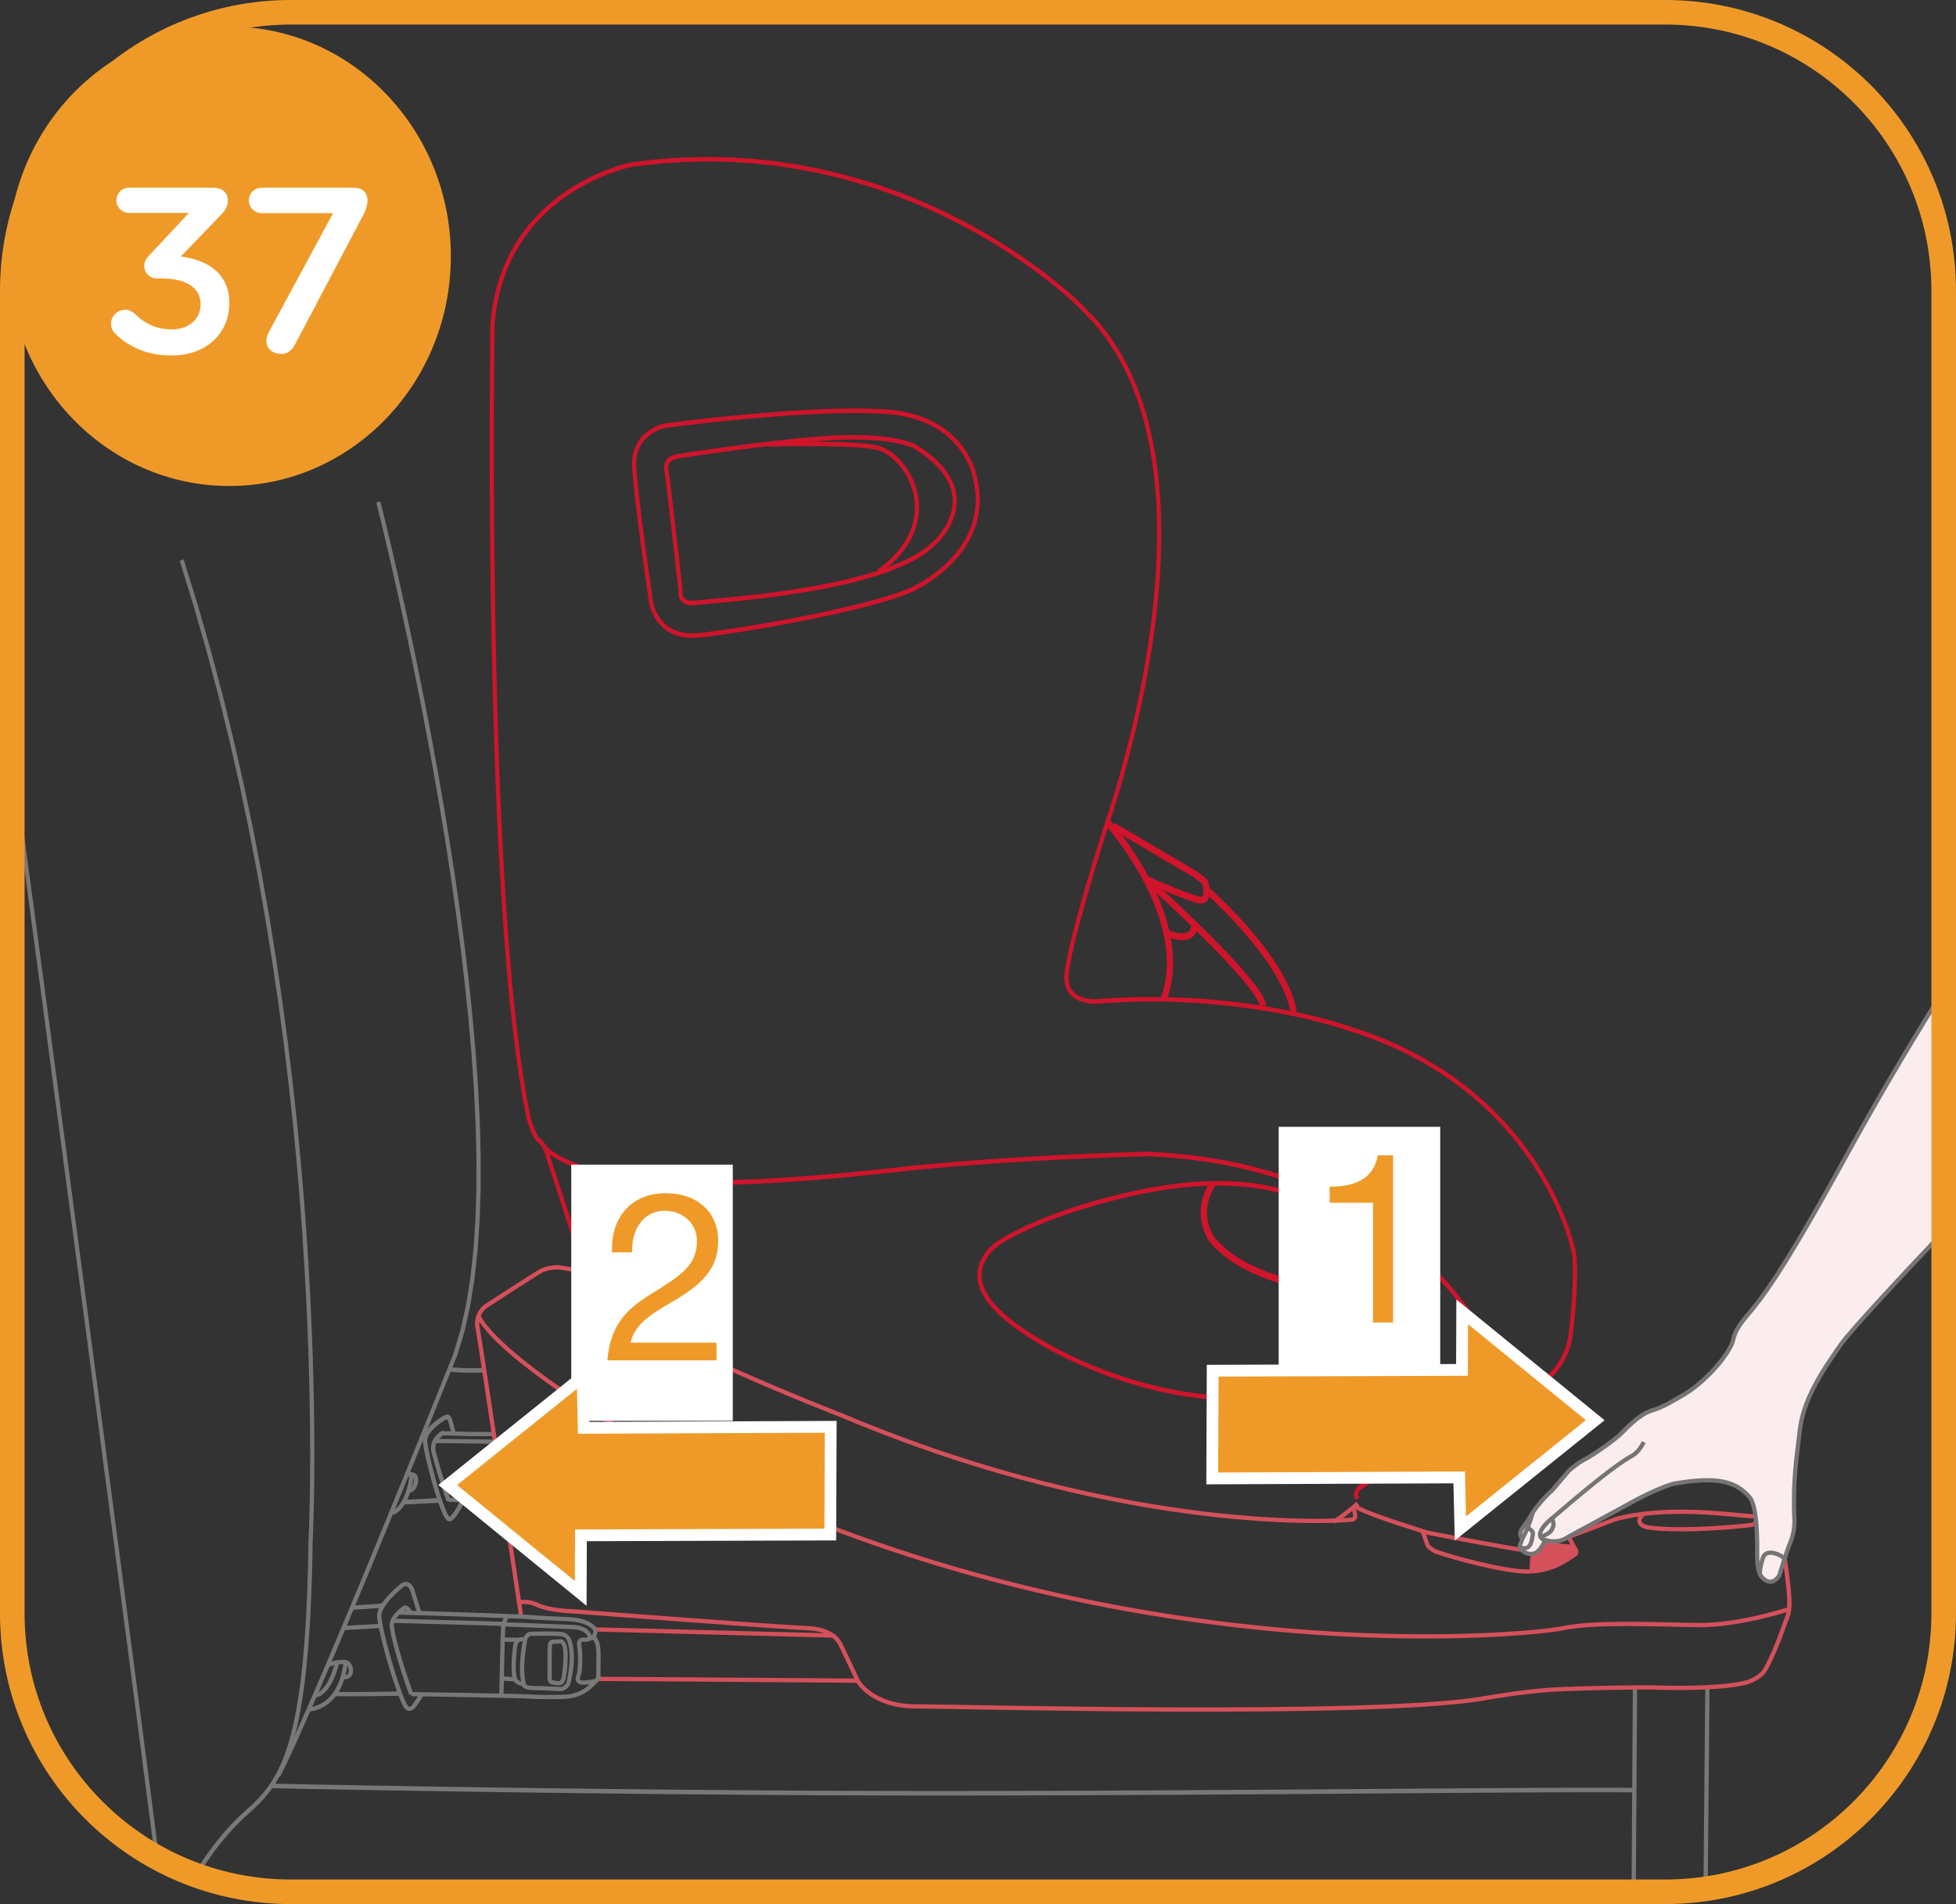 <?xml version="1.0" encoding="UTF-8"?>
<!DOCTYPE svg PUBLIC "-//W3C//DTD SVG 1.1//EN" "http://www.w3.org/Graphics/SVG/1.1/DTD/svg11.dtd">
<!-- Creator: CorelDRAW 2018 (64-Bit) -->
<svg xmlns="http://www.w3.org/2000/svg" xml:space="preserve" width="35.114mm" height="34.188mm" version="1.1" style="shape-rendering:geometricPrecision; text-rendering:geometricPrecision; image-rendering:optimizeQuality; fill-rule:evenodd; clip-rule:evenodd"
viewBox="0 0 1011.7 985.03"
 xmlns:xlink="http://www.w3.org/1999/xlink">
 <rect x="0" y="0" width="1011.7" height="985.03" fill="#333333" stroke="none"/>
 <defs>
  <style type="text/css">
   <![CDATA[
    .str3 {stroke:#EF9A28;stroke-width:12.71;stroke-miterlimit:4}
    .str4 {stroke:white;stroke-width:6.1;stroke-miterlimit:4}
    .str2 {stroke:#767575;stroke-width:2.2;stroke-miterlimit:22.926}
    .str1 {stroke:#D4505A;stroke-width:2.2;stroke-miterlimit:22.926}
    .str0 {stroke:#797777;stroke-width:2.2;stroke-miterlimit:22.926}
    .fil2 {fill:none;fill-rule:nonzero}
    .fil6 {fill:white;fill-rule:nonzero}
    .fil3 {fill:#CF142B;fill-rule:nonzero}
    .fil5 {fill:#EF9A28;fill-rule:nonzero}
    .fil4 {fill:#FBEDEE;fill-rule:nonzero}
    .fil0 {fill:#D4505A;fill-rule:nonzero}
    .fil1 {fill:#797777;fill-rule:nonzero}
   ]]>
  </style>
 </defs>
 <g id="Слой_x0020_1">
  <path class="fil0" d="M792.52 813.44c0,0 -0.26,-13.54 1.91,-14.51 2.18,-0.97 17.43,1.03 17.43,1.03 0,0 5.11,1.67 2.88,3.81 -2.24,2.14 -11.27,7.26 -14.12,7.86 -2.86,0.6 -8.09,1.8 -8.09,1.8z"/>
  <g>
   <polygon class="fil1" points="250.78,707.66 250.88,710.01 249.84,710.05 248.82,710.09 247.83,710.12 246.86,710.14 245.92,710.15 245,710.16 244.11,710.16 243.25,710.16 242.41,710.15 241.6,710.14 240.82,710.12 240.07,710.1 239.35,710.08 238.66,710.06 238,710.03 237.37,710 236.78,709.96 236.23,709.93 235.7,709.9 235.21,709.87 234.75,709.83 234.33,709.8 233.95,709.76 233.6,709.73 233.29,709.7 233.02,709.68 232.79,709.66 232.61,709.63 232.46,709.62 232.34,709.61 232.26,709.59 232.25,709.59 232.5,707.26 232.53,707.26 232.57,707.27 232.66,707.28 232.81,707.29 233,707.31 233.22,707.33 233.48,707.36 233.78,707.39 234.12,707.42 234.49,707.45 234.9,707.48 235.35,707.51 235.83,707.55 236.35,707.58 236.89,707.61 237.48,707.64 238.09,707.68 238.74,707.7 239.42,707.73 240.13,707.75 240.86,707.77 241.63,707.79 242.43,707.8 243.25,707.81 244.11,707.81 244.99,707.81 245.89,707.8 246.82,707.79 247.78,707.77 248.76,707.74 249.76,707.7 "/>
  </g>
  <g>
   <path class="fil1" d="M236.59 700.86l-1.99 -0.94 -0.02 0.05 3.55 -11.78 2.87 -12.86 2.23 -13.86 1.62 -14.75 1.05 -15.55 0.51 -16.25 0.01 -16.86 -0.45 -17.36 -0.87 -17.77 -1.26 -18.09 -1.61 -18.31 -1.92 -18.43 -2.19 -18.47 -2.43 -18.4 -2.62 -18.24 -2.78 -17.98 -2.91 -17.63 -2.99 -17.18 -3.04 -16.64 -3.05 -16 -3.02 -15.27 -2.96 -14.44 -2.85 -13.52 -2.72 -12.49 -2.54 -11.38 -2.32 -10.17 -2.07 -8.87 -1.78 -7.47 -1.44 -5.98 -1.08 -4.38 -0.68 -2.7 -0.23 -0.92 2.09 -0.63 0.24 0.93 0.68 2.71 1.08 4.39 1.45 5.98 1.78 7.48 2.07 8.88 2.32 10.18 2.54 11.4 2.72 12.51 2.86 13.53 2.96 14.46 3.03 15.28 3.05 16.02 3.05 16.66 3 17.2 2.91 17.65 2.79 18.01 2.63 18.26 2.43 18.43 2.2 18.5 1.92 18.47 1.61 18.35 1.26 18.14 0.88 17.83 0.45 17.42 -0.01 16.93 -0.52 16.33 -1.05 15.65 -1.63 14.87 -2.25 14 -2.9 13.03 -3.61 11.97 -0.02 0.05zm0.02 -0.05l-0 0.01 -0.02 0.04 0.02 -0.05zm-91.7 218.26l-1.9 -1.14 2.14 -4.33 2.41 -5.06 2.65 -5.73 2.87 -6.34 3.07 -6.9 3.25 -7.4 3.41 -7.85 3.54 -8.23 3.65 -8.56 3.74 -8.84 3.81 -9.06 3.85 -9.21 3.88 -9.31 3.88 -9.36 3.86 -9.35 3.82 -9.29 3.76 -9.16 3.67 -8.98 3.57 -8.74 3.44 -8.45 3.29 -8.1 3.12 -7.69 2.92 -7.23 2.71 -6.7 2.47 -6.13 2.21 -5.5 1.93 -4.81 1.63 -4.06 1.31 -3.25 0.96 -2.4 0.59 -1.48 0.2 -0.51 1.99 0.94 -0.2 0.51 -0.59 1.48 -0.96 2.4 -1.31 3.26 -1.63 4.06 -1.93 4.81 -2.21 5.5 -2.47 6.13 -2.71 6.71 -2.92 7.23 -3.12 7.69 -3.29 8.1 -3.44 8.45 -3.57 8.74 -3.67 8.98 -3.76 9.17 -3.82 9.29 -3.86 9.36 -3.88 9.36 -3.88 9.32 -3.85 9.22 -3.81 9.06 -3.74 8.84 -3.65 8.57 -3.54 8.24 -3.41 7.85 -3.26 7.42 -3.08 6.91 -2.88 6.36 -2.66 5.75 -2.42 5.09 -2.16 4.36z"/>
  </g>
  <g>
   <path class="fil2 str0" d="M198.13 830.46c-2.95,0.7 -13.31,0.8 -15.63,1.36"/>
  </g>
  <g>
   <path class="fil2 str0" d="M217.96 876.31c-0.53,1.2 -0.23,1.16 -3.45,5.73 -3.45,4.9 -5.43,-0.56 -6,-1.86 -4.71,-10.79 -12.16,-37.51 -12.37,-44.11 -0.22,-6.6 12.08,-16.07 12.08,-16.07 1.58,-0.99 3.88,-0.78 5.08,2.8l3.81 12.27"/>
  </g>
  <g>
   <path class="fil2 str0" d="M212.72 876.49c0,0 -9.26,-25.55 -10.08,-35.55 -0.37,-4.58 6.55,-9.24 6.55,-9.24 0,0 1.86,-0.65 3.34,3.37"/>
  </g>
  <g>
   <polygon class="fil1" points="209.15,775.9 227.47,774.95 227.58,777.4 209.26,778.34 "/>
  </g>
  <g>
   <path class="fil1" d="M232.8 739.01l2.17 -0.66 0 -0 0.03 0.11 0.02 0.09 0.02 0.08 0.03 0.1 0.02 0.09 0.01 0.05 0.02 0.07 0.02 0.08 0.02 0.07 0.01 0.05 0.01 0.05 0.01 0.07 0 0.01 0.01 0.05 0.02 0.08 0.01 0.03 0.01 0.05 0.01 0.07 0.01 0.04 0.01 0.03 0.02 0.08 0.01 0.07 0.01 0.04 0.03 0.09 0.02 0.08 0.02 0.07 0.02 0.08 0.03 0.11 0.03 0.12 0.03 0.11 0.03 0.12 0.04 0.13 -2.16 0.71 -0.04 -0.14 -0.03 -0.13 -0.03 -0.12 -0.03 -0.1 -0.03 -0.09 -0.03 -0.1 -0.03 -0.1 -0.02 -0.08 -0.01 -0.06 -0.03 -0.1 -0.01 -0.07 -0.01 -0.04 -0.02 -0.08 -0.02 -0.07 -0.01 -0.04 -0.01 -0.05 -0.02 -0.08 -0 -0.01 -0.01 -0.05 -0.02 -0.08 -0.01 -0.03 -0.01 -0.06 -0.01 -0.06 -0.01 -0.05 -0.01 -0.05 -0.01 -0.06 -0.02 -0.1 -0.01 -0.06 -0.01 -0.06 -0.03 -0.09 -0.02 -0.1 -0.03 -0.1 0 -0zm-2.71 -4.24l-1.04 -2.17 0.02 -0.01 0.27 -0.14 0.25 -0.13 0.25 -0.12 0.25 -0.11 0.24 -0.09 0.24 -0.08 0.26 -0.06 0.26 -0.04 0.27 -0.01 0.27 0.02 0.28 0.06 0.27 0.1 0.25 0.14 0.24 0.18 0.21 0.2 0.18 0.21 0.16 0.23 0.14 0.24 0.13 0.25 0.12 0.27 0.11 0.27 0.11 0.29 0.1 0.31 0.1 0.33 0.1 0.35 0.11 0.37 0.11 0.39 0.11 0.41 0.12 0.44 0.12 0.46 0.12 0.48 0.13 0.51 -2.17 0.66 -0.13 -0.51 -0.12 -0.48 -0.12 -0.45 -0.11 -0.42 -0.11 -0.4 -0.1 -0.37 -0.1 -0.34 -0.09 -0.31 -0.09 -0.28 -0.09 -0.25 -0.08 -0.22 -0.08 -0.19 -0.07 -0.16 -0.07 -0.13 -0.06 -0.1 -0.05 -0.07 -0.03 -0.04 -0.01 -0.01 0 0 0.01 0.01 0.01 0.01 0.01 0 -0.01 -0 -0.04 0 -0.06 0.01 -0.09 0.02 -0.12 0.04 -0.14 0.05 -0.17 0.07 -0.19 0.09 -0.21 0.1 -0.23 0.12 0.02 -0.01zm-1.04 -2.17l0.02 -0.01 -0.05 0.03 0.03 -0.02zm-8.06 12.91l-2.25 0.09 0 0 0.01 -0.71 0.08 -0.7 0.14 -0.68 0.19 -0.67 0.24 -0.65 0.29 -0.63 0.32 -0.61 0.35 -0.59 0.38 -0.57 0.41 -0.55 0.43 -0.53 0.44 -0.51 0.46 -0.5 0.47 -0.48 0.48 -0.46 0.48 -0.44 0.48 -0.42 0.48 -0.4 0.46 -0.37 0.45 -0.35 0.44 -0.33 0.42 -0.31 0.4 -0.28 0.37 -0.25 0.35 -0.23 0.31 -0.2 0.27 -0.18 0.24 -0.15 0.19 -0.11 0.14 -0.09 0.1 -0.05 0.03 -0.01 1.04 2.17 -0.03 0.02 -0.07 0.04 -0.12 0.07 -0.18 0.11 -0.21 0.13 -0.26 0.16 -0.29 0.19 -0.32 0.21 -0.35 0.24 -0.37 0.26 -0.4 0.29 -0.41 0.31 -0.42 0.33 -0.44 0.35 -0.44 0.37 -0.44 0.38 -0.44 0.4 -0.43 0.41 -0.43 0.43 -0.41 0.44 -0.39 0.46 -0.37 0.46 -0.35 0.47 -0.32 0.47 -0.29 0.48 -0.25 0.48 -0.22 0.48 -0.18 0.47 -0.14 0.47 -0.1 0.46 -0.05 0.46 -0.01 0.45 0 0zm11.39 39.13l-0.24 2.43 0 0 -0.79 -0.3 -0.56 -0.5 -0.48 -0.61 -0.46 -0.73 -0.46 -0.86 -0.47 -0.99 -0.48 -1.1 -0.49 -1.21 -0.5 -1.31 -0.51 -1.41 -0.51 -1.49 -0.52 -1.56 -0.52 -1.62 -0.52 -1.66 -0.51 -1.71 -0.51 -1.73 -0.5 -1.75 -0.48 -1.76 -0.47 -1.75 -0.46 -1.73 -0.44 -1.71 -0.41 -1.67 -0.39 -1.62 -0.36 -1.56 -0.33 -1.49 -0.3 -1.41 -0.27 -1.32 -0.22 -1.21 -0.19 -1.1 -0.14 -0.99 -0.1 -0.86 -0.05 -0.74 2.25 -0.09 0.04 0.58 0.09 0.77 0.13 0.92 0.18 1.05 0.22 1.18 0.26 1.28 0.29 1.38 0.33 1.46 0.35 1.54 0.38 1.6 0.41 1.65 0.43 1.69 0.45 1.72 0.46 1.73 0.48 1.73 0.49 1.73 0.5 1.71 0.51 1.69 0.51 1.65 0.51 1.59 0.51 1.53 0.5 1.46 0.5 1.37 0.48 1.27 0.47 1.16 0.45 1.03 0.43 0.9 0.39 0.74 0.35 0.57 0.28 0.36 0.14 0.13 -0.15 -0.04 0 0zm5.77 -8.65l2.02 1.09 -0.18 0.4 -0.19 0.41 -0.2 0.41 -0.2 0.41 -0.21 0.42 -0.22 0.42 -0.22 0.41 -0.22 0.42 -0.23 0.41 -0.23 0.41 -0.24 0.41 -0.24 0.4 -0.24 0.4 -0.24 0.39 -0.24 0.37 -0.24 0.37 -0.25 0.36 -0.25 0.34 -0.25 0.33 -0.25 0.31 -0.25 0.3 -0.25 0.29 -0.26 0.27 -0.26 0.25 -0.26 0.23 -0.27 0.21 -0.28 0.19 -0.29 0.16 -0.31 0.14 -0.34 0.1 -0.35 0.05 -0.36 -0.01 0.24 -2.43 -0.01 -0 0.03 -0 0.05 -0.01 0.09 -0.04 0.12 -0.07 0.14 -0.1 0.15 -0.12 0.18 -0.16 0.19 -0.18 0.19 -0.2 0.2 -0.23 0.21 -0.25 0.22 -0.27 0.22 -0.29 0.22 -0.31 0.22 -0.31 0.22 -0.34 0.23 -0.35 0.22 -0.36 0.22 -0.37 0.22 -0.38 0.22 -0.38 0.22 -0.39 0.22 -0.39 0.21 -0.39 0.21 -0.4 0.2 -0.4 0.2 -0.4 0.2 -0.39 0.19 -0.39 0.18 -0.39 0.18 -0.38z"/>
  </g>
  <g>
   <path class="fil1" d="M228.42 740.34c0.55,-0.3 1.23,-0.06 1.51,0.54 0.28,0.6 0.05,1.34 -0.5,1.64l-1.01 -2.18zm-3.02 10.65l-2.17 0.67 0 0 -0.15 -0.68 -0.11 -0.67 -0.06 -0.65 -0.01 -0.63 0.03 -0.61 0.07 -0.6 0.11 -0.58 0.14 -0.55 0.17 -0.53 0.2 -0.5 0.22 -0.48 0.24 -0.45 0.25 -0.43 0.26 -0.41 0.28 -0.39 0.28 -0.36 0.29 -0.34 0.29 -0.32 0.29 -0.29 0.28 -0.27 0.27 -0.25 0.27 -0.23 0.25 -0.21 0.24 -0.18 0.22 -0.16 0.2 -0.14 0.18 -0.12 0.15 -0.1 0.14 -0.09 0.1 -0.06 0.05 -0.03 0.05 -0.02 1.01 2.18 0.01 -0.01 -0.05 0.03 -0.07 0.04 -0.09 0.06 -0.13 0.08 -0.14 0.1 -0.16 0.12 -0.19 0.14 -0.2 0.15 -0.21 0.17 -0.22 0.19 -0.23 0.2 -0.23 0.22 -0.23 0.24 -0.23 0.25 -0.23 0.27 -0.22 0.29 -0.21 0.29 -0.2 0.31 -0.19 0.33 -0.18 0.34 -0.16 0.35 -0.14 0.36 -0.12 0.38 -0.1 0.39 -0.08 0.4 -0.05 0.42 -0.02 0.44 0.01 0.45 0.04 0.47 0.08 0.49 0.12 0.51 0 0zm7.41 24.15l-2.1 0.87 -0.01 -0.04 -0.04 -0.11 -0.06 -0.18 -0.09 -0.24 -0.1 -0.31 -0.12 -0.36 -0.14 -0.42 -0.16 -0.48 -0.18 -0.53 -0.2 -0.58 -0.21 -0.63 -0.23 -0.68 -0.24 -0.73 -0.25 -0.76 -0.26 -0.81 -0.27 -0.85 -0.28 -0.88 -0.29 -0.91 -0.3 -0.94 -0.3 -0.97 -0.31 -1 -0.31 -1.02 -0.31 -1.04 -0.32 -1.05 -0.32 -1.07 -0.31 -1.09 -0.32 -1.1 -0.31 -1.1 -0.31 -1.12 -0.31 -1.12 -0.31 -1.12 -0.3 -1.12 2.17 -0.67 0.29 1.11 0.3 1.11 0.31 1.11 0.31 1.1 0.31 1.1 0.31 1.09 0.31 1.07 0.31 1.06 0.32 1.05 0.31 1.03 0.31 1.01 0.31 0.99 0.3 0.96 0.29 0.94 0.29 0.9 0.28 0.88 0.27 0.84 0.26 0.8 0.25 0.76 0.24 0.72 0.22 0.68 0.21 0.63 0.2 0.58 0.18 0.53 0.16 0.47 0.14 0.42 0.12 0.36 0.1 0.3 0.08 0.24 0.06 0.18 0.04 0.11 0.01 0.03zm0 0c0.22,0.63 -0.07,1.34 -0.65,1.58 -0.58,0.24 -1.23,-0.08 -1.45,-0.71l2.1 -0.87z"/>
  </g>
  <g>
   <path class="fil2 str0" d="M206.43 876.19c0,0 -28.24,0.45 -32.63,0.18"/>
  </g>
  <g>
   <path class="fil2 str0" d="M159.16 884.28c0,0 16.41,0.88 19.66,-24.22"/>
  </g>
  <g>
   <path class="fil2 str0" d="M162.09 877.11c0,0 7.3,1.68 12.34,-17.04"/>
  </g>
  <g>
   <path class="fil2 str0" d="M177.97 867.61c5.28,0.61 4.08,-7.7 0.42,-7.79 -4.03,-0.15 -5.06,0.39 -8.99,1.52"/>
  </g>
  <g>
   <path class="fil2 str0" d="M203.16 782.68c0,0 5.15,-1.61 8.2,-11.76 0.65,-2.22 1.22,-4.81 1.61,-7.89"/>
  </g>
  <g>
   <path class="fil1" d="M211.15 772.12c-0.61,-0.12 -1.01,-0.77 -0.9,-1.43 0.11,-0.66 0.7,-1.1 1.31,-0.97l-0.41 2.4zm2.53 -7.72l1 -2.19 0 0 0.36 0.23 0.32 0.29 0.27 0.34 0.21 0.35 0.17 0.37 0.13 0.39 0.09 0.39 0.06 0.4 0.03 0.41 0 0.4 -0.02 0.41 -0.04 0.41 -0.07 0.41 -0.08 0.41 -0.11 0.41 -0.12 0.4 -0.14 0.4 -0.16 0.39 -0.18 0.37 -0.2 0.37 -0.22 0.36 -0.24 0.33 -0.25 0.32 -0.28 0.3 -0.31 0.28 -0.33 0.24 -0.35 0.21 -0.37 0.17 -0.4 0.12 -0.43 0.07 -0.43 0.01 -0.44 -0.06 0.41 -2.4 0.14 0.02 0.14 0 0.13 -0.02 0.13 -0.04 0.14 -0.06 0.14 -0.09 0.15 -0.12 0.15 -0.13 0.15 -0.17 0.16 -0.19 0.15 -0.21 0.14 -0.23 0.13 -0.25 0.13 -0.27 0.11 -0.27 0.1 -0.28 0.09 -0.29 0.07 -0.29 0.06 -0.29 0.04 -0.29 0.03 -0.27 0.01 -0.26 0 -0.25 -0.02 -0.21 -0.03 -0.21 -0.04 -0.18 -0.05 -0.14 -0.05 -0.12 -0.05 -0.1 -0.05 -0.05 -0.04 -0.04 -0.06 -0.04 0 0zm0 0l0 0 0 0 0 0zm-2.54 -0.4l-0.78 -2.3 0.06 -0.02 -0.01 0.01 0.05 -0.02 0.07 -0.02 0.01 -0 0.07 -0.02 0.1 -0.03 0.08 -0.02 0.09 -0.02 0.09 -0.02 0.11 -0.02 0.12 -0.02 0.1 -0.01 0.14 -0.01 0.14 -0.01 0.14 -0.01 0.14 0 0.15 0 0.17 0.01 0.17 0.01 0.16 0.02 0.17 0.02 0.18 0.03 0.19 0.04 0.2 0.05 0.19 0.06 0.19 0.06 0.21 0.07 0.21 0.08 0.2 0.09 0.22 0.1 0.21 0.11 -1 2.19 -0.15 -0.08 -0.14 -0.07 -0.15 -0.06 -0.13 -0.05 -0.12 -0.04 -0.14 -0.04 -0.12 -0.03 -0.12 -0.03 -0.11 -0.02 -0.12 -0.02 -0.12 -0.02 -0.11 -0.01 -0.1 -0.01 -0.09 -0.01 -0.1 0 -0.09 0 -0.08 0.01 -0.07 0 -0.07 0.01 -0.09 0.01 -0.06 0.01 -0.05 0.01 -0.06 0.01 -0.04 0.01 -0.04 0.01 -0.01 0 -0.02 0.01 -0.07 0.02 0.01 -0 0.01 0 -0.04 0.01 0.05 -0.02zm0 0c-0.58,0.23 -1.23,-0.1 -1.45,-0.73 -0.21,-0.63 0.09,-1.34 0.67,-1.57l0.78 2.3z"/>
  </g>
  <g>
   <path class="fil2 str0" d="M196.47 840.97c-2.94,0.7 -16.05,0.81 -18.37,1.37"/>
  </g>
  <g>
   <path class="fil1" d="M468.17 926.52l0 2.35 0 0 -15.28 -0.03 -15.26 -0.05 -15.21 -0.06 -15.13 -0.08 -15.02 -0.1 -14.88 -0.11 -14.71 -0.12 -14.5 -0.13 -14.27 -0.14 -14.01 -0.15 -13.71 -0.16 -13.39 -0.16 -13.03 -0.17 -12.64 -0.17 -12.23 -0.17 -11.78 -0.17 -11.3 -0.17 -10.79 -0.17 -10.26 -0.17 -9.69 -0.16 -9.09 -0.16 -8.46 -0.15 -7.8 -0.14 -7.11 -0.13 -6.38 -0.12 -5.63 -0.11 -4.85 -0.1 -4.04 -0.08 -3.19 -0.06 -2.32 -0.05 -1.41 -0.03 -0.48 -0.01 0.04 -2.35 0.48 0.01 1.41 0.03 2.32 0.05 3.19 0.06 4.04 0.08 4.85 0.1 5.63 0.11 6.38 0.12 7.11 0.13 7.8 0.14 8.46 0.15 9.09 0.16 9.69 0.16 10.26 0.17 10.79 0.17 11.3 0.17 11.78 0.17 12.23 0.17 12.64 0.17 13.03 0.17 13.39 0.16 13.71 0.16 14 0.15 14.27 0.14 14.5 0.13 14.7 0.12 14.88 0.11 15.02 0.1 15.12 0.08 15.21 0.06 15.26 0.05 15.27 0.03 0 0zm376.23 -1.6l-0.02 2.35 -4.42 -0.05 -5.19 -0.03 -5.93 -0.01 -6.64 0 -7.32 0.01 -7.98 0.03 -8.59 0.04 -9.19 0.05 -9.75 0.05 -10.28 0.06 -10.78 0.07 -11.26 0.08 -11.7 0.08 -12.12 0.09 -12.5 0.09 -12.85 0.09 -13.18 0.1 -13.47 0.09 -13.74 0.09 -13.98 0.09 -14.18 0.09 -14.36 0.08 -14.5 0.08 -14.62 0.07 -14.71 0.07 -14.77 0.06 -14.8 0.05 -14.8 0.04 -14.77 0.03 -14.71 0.02 -14.62 0 -14.5 -0.01 0 -2.35 14.5 0.01 14.62 -0 14.71 -0.02 14.77 -0.03 14.8 -0.04 14.8 -0.05 14.77 -0.06 14.71 -0.07 14.62 -0.07 14.5 -0.08 14.36 -0.08 14.18 -0.09 13.97 -0.09 13.74 -0.09 13.47 -0.09 13.18 -0.1 12.85 -0.09 12.5 -0.09 12.12 -0.09 11.7 -0.08 11.26 -0.08 10.79 -0.07 10.28 -0.06 9.75 -0.05 9.19 -0.05 8.59 -0.04 7.98 -0.03 7.32 -0.01 6.65 0 5.94 0.01 5.2 0.03 4.43 0.05z"/>
  </g>
  <g>
   <path class="fil1" d="M82.27 960.82l-2.14 0.33 -1.21 -9.31 -1.29 -9.98 -1.38 -10.63 -1.46 -11.27 -1.55 -11.89 -1.63 -12.51 -1.71 -13.11 -1.79 -13.7 -1.87 -14.28 -1.94 -14.85 -2.02 -15.4 -2.09 -15.94 -2.16 -16.47 -2.23 -16.98 -2.3 -17.49 -2.37 -17.98 -2.43 -18.46 -2.5 -18.93 -2.56 -19.39 -2.62 -19.83 -2.68 -20.26 -2.74 -20.68 -2.8 -21.08 -2.86 -21.48 -2.91 -21.86 -2.96 -22.23 -3.01 -22.59 -3.07 -22.93 -3.11 -23.27 -3.16 -23.59 -3.21 -23.9 -3.25 -24.19 2.14 -0.34 3.25 24.19 3.21 23.9 3.16 23.59 3.11 23.27 3.07 22.93 3.01 22.59 2.96 22.23 2.91 21.86 2.86 21.48 2.8 21.08 2.74 20.68 2.68 20.26 2.62 19.83 2.56 19.39 2.5 18.93 2.43 18.46 2.37 17.98 2.3 17.49 2.23 16.98 2.16 16.47 2.09 15.94 2.02 15.4 1.94 14.85 1.87 14.28 1.79 13.7 1.71 13.11 1.63 12.51 1.55 11.89 1.46 11.27 1.38 10.63 1.29 9.98 1.21 9.31zm44.84 -24.29l1.37 1.83 0 0 -0.98 0.88 -0.97 0.89 -0.95 0.9 -0.95 0.91 -0.94 0.92 -0.93 0.94 -0.92 0.95 -0.91 0.96 -0.9 0.97 -0.89 0.98 -0.88 0.99 -0.87 1 -0.86 1 -0.85 1.01 -0.84 1.02 -0.83 1.03 -0.82 1.03 -0.81 1.04 -0.8 1.05 -0.79 1.05 -0.78 1.06 -0.76 1.06 -0.75 1.07 -0.74 1.07 -0.73 1.07 -0.72 1.07 -0.71 1.08 -0.69 1.07 -0.68 1.08 -0.67 1.08 -0.65 1.08 -0.64 1.08 -1.83 -1.27 0.65 -1.1 0.67 -1.1 0.68 -1.1 0.69 -1.09 0.7 -1.1 0.72 -1.09 0.73 -1.09 0.74 -1.09 0.75 -1.08 0.76 -1.08 0.78 -1.08 0.79 -1.07 0.8 -1.07 0.81 -1.06 0.82 -1.06 0.83 -1.05 0.84 -1.04 0.85 -1.04 0.87 -1.03 0.87 -1.02 0.89 -1.01 0.9 -1.01 0.9 -0.99 0.92 -0.99 0.93 -0.98 0.94 -0.97 0.95 -0.95 0.96 -0.94 0.97 -0.93 0.98 -0.92 0.99 -0.9 0.99 -0.89 0 0zm32.44 -139.49l2.16 0.13 0 -0.05 -0.16 9.77 -0.23 9.26 -0.31 8.77 -0.37 8.3 -0.43 7.84 -0.5 7.4 -0.56 6.97 -0.62 6.57 -0.68 6.17 -0.74 5.8 -0.8 5.43 -0.86 5.09 -0.91 4.77 -0.97 4.45 -1.02 4.15 -1.07 3.87 -1.12 3.61 -1.17 3.36 -1.22 3.13 -1.27 2.91 -1.31 2.71 -1.36 2.52 -1.4 2.35 -1.44 2.2 -1.48 2.06 -1.51 1.93 -1.55 1.83 -1.58 1.73 -1.61 1.65 -1.64 1.59 -1.66 1.54 -1.68 1.51 -1.37 -1.83 1.66 -1.49 1.63 -1.51 1.6 -1.55 1.56 -1.6 1.52 -1.67 1.49 -1.76 1.46 -1.86 1.42 -1.98 1.38 -2.11 1.35 -2.27 1.31 -2.43 1.27 -2.62 1.23 -2.82 1.18 -3.05 1.14 -3.28 1.1 -3.53 1.05 -3.8 1 -4.09 0.95 -4.39 0.9 -4.7 0.85 -5.04 0.79 -5.38 0.74 -5.75 0.68 -6.13 0.62 -6.53 0.56 -6.94 0.5 -7.36 0.43 -7.81 0.37 -8.27 0.3 -8.74 0.23 -9.24 0.16 -9.74 0 -0.05zm-0 0.05l0 -0.05 -0 0.06 0 -0.01zm-66.61 -506.94l2.05 -0.77 7.25 23.45 6.72 23.45 6.21 23.4 5.72 23.3 5.25 23.14 4.8 22.95 4.37 22.7 3.96 22.4 3.56 22.07 3.19 21.67 2.84 21.23 2.51 20.74 2.19 20.2 1.9 19.62 1.62 18.98 1.37 18.3 1.13 17.57 0.92 16.79 0.72 15.96 0.55 15.08 0.39 14.15 0.25 13.18 0.14 12.16 0.04 11.08 -0.04 9.96 -0.1 8.79 -0.14 7.57 -0.16 6.31 -0.16 4.99 -0.14 3.63 -0.1 2.21 -0.04 0.75 -2.16 -0.13 0.04 -0.74 0.1 -2.2 0.13 -3.61 0.16 -4.98 0.16 -6.29 0.14 -7.56 0.1 -8.77 0.04 -9.94 -0.04 -11.06 -0.14 -12.14 -0.25 -13.16 -0.39 -14.13 -0.54 -15.06 -0.72 -15.94 -0.92 -16.76 -1.13 -17.54 -1.37 -18.28 -1.62 -18.95 -1.9 -19.59 -2.19 -20.17 -2.5 -20.71 -2.84 -21.2 -3.19 -21.64 -3.56 -22.03 -3.95 -22.37 -4.36 -22.66 -4.79 -22.91 -5.24 -23.1 -5.71 -23.25 -6.2 -23.35 -6.71 -23.4 -7.23 -23.4z"/>
  </g>
  <g>
   <path class="fil2 str1" d="M908.1 784.28c0,0 1.91,3.92 -2.28,4.6 -4.19,0.68 -36.28,3.82 -53.51,1.28 0,0 -8.07,-1.39 -2.33,-6.87"/>
  </g>
  <g>
   <path class="fil2 str1" d="M702.12 778.01c0,0 -10.12,8.48 -12.3,9.11"/>
  </g>
  <g>
   <path class="fil2 str1" d="M699.85 779.92c0,0 2.54,5.59 -0.24,6.18 -2.78,0.61 -114.19,9.19 -263.62,-53.61 0,0 -105.13,-40.68 -132.43,-64.8 0,0 -7.89,-5.06 0.28,-9.76"/>
  </g>
  <g>
   <line class="fil2 str1" x1="303.56" y1="655.31" x2="306.24" y2= "670.26" />
  </g>
  <g>
   <path class="fil2 str1" d="M925.31 832.48c0,0 -25.87,8.5 -47.08,8.24 -21.22,-0.31 -53.41,-1.9 -70.12,1.67 -16.74,3.55 -252.25,28.4 -484.97,-101.95 0,0 -64.63,-37.96 -75.82,-59.81"/>
  </g>
  <g>
   <path class="fil2 str0" d="M845.66 873.16l-0.66 105.52m37.19 -1.52l0.92 -103.55"/>
  </g>
  <g>
   <path class="fil2 str1" d="M443.62 869.47c0,0 -7.79,-16.62 -9.03,-18.96 -1.27,-2.33 -4.57,-7.77 -17.73,-8.25 -13.16,-0.47 -114.62,-8.16 -119.36,-8.59 0,0 -12.82,-0.25 -19.24,-3.23 -6.43,-2.98 -9.76,-1.16 -9.76,-1.16"/>
  </g>
  <g>
   <path class="fil2 str0" d="M306.72 846.88c0,0 2.36,1.1 2.71,5.99 0.34,4.85 -0.02,15.75 -0.02,15.75"/>
  </g>
  <g>
   <path class="fil2 str0" d="M305.43 847.42c-0.28,-0.41 -0.85,-5.39 -9.28,-5.7 -8.4,-0.34 -35.46,-1.4 -35.46,-1.4"/>
  </g>
  <g>
   <path class="fil2 str0" d="M262.31 836.43c0,0 -1.82,1.67 -2.07,5.74 -0.31,4.09 -0.89,34.42 -0.89,34.42"/>
  </g>
  <g>
   <polyline class="fil2 str0" points="259.94,840.09 254.83,839.92 203.07,838.46 "/>
  </g>
  <g>
   <path class="fil2 str0" d="M294.3 848.23c0,0 -1.04,-2.33 -3.45,-2.77 -3.39,-0.61 -16.91,-0.2 -16.91,-0.2 0,0 -1.99,0.97 -2.22,2.64 -0.26,1.68 -3.26,14.69 -0.59,24.22 0,0 1.02,1.16 4.84,1.16 3.86,0.01 14.2,0.56 14.2,0.56 0,0 3.35,-0.56 4.03,-3.85 0.66,-3.26 3.08,-13.8 0.1,-21.74"/>
  </g>
  <g>
   <path class="fil2 str0" d="M271.35 848.2c-1,-0.18 -2.16,-0.2 -2.83,0.06 -0.67,0.27 -1.44,1.04 -1.88,2.3 -0.42,1.3 -1.94,15.88 0.03,18.69 0,0 1.03,1.67 4.34,2.07"/>
  </g>
  <g>
   <path class="fil2 str0" d="M291.88 851.25c0,0 -0.86,-2.15 -1.78,-2.13 -0.91,0.03 -4.64,0.22 -4.64,0.22 0,0 -0.92,0.34 -1.07,2.3 -0.16,1.99 -0.11,16.71 -0.11,16.71 0,0 0.04,1.98 1.23,1.95 1.2,-0.03 5.09,2.23 6.01,-2.23 0.89,-4.46 1.6,-13.97 0.36,-16.81"/>
  </g>
  <g>
   <line class="fil2 str0" x1="267.97" y1="848.38" x2="260.12" y2= "848.17" />
  </g>
  <g>
   <line class="fil2 str0" x1="265.95" y1="868.78" x2="259.98" y2= "868.32" />
  </g>
  <g>
   <path class="fil2 str0" d="M232.21 775.92c19.55,0.29 28.13,0.15 28.13,0.15"/>
  </g>
  <g>
   <path class="fil2 str0" d="M255.81 741.88c-0.3,0.01 -5.28,0.07 -13.1,-0.01 0,0 -6.06,-0.29 -13.38,-0.39"/>
  </g>
  <g>
   <path class="fil2 str1" d="M303.56 655.31c0,0 1.71,3.51 -1.04,2.78 -2.75,-0.72 -13.03,-2.44 -13.03,-2.44 0,0 -5.66,-0.44 -10,2.03 -4.34,2.46 -28.5,18.24 -28.5,18.24 0,0 -5.38,3.9 -3.95,11.18 1.43,7.26 22.01,145.78 22.01,145.78 0,0 1.05,3.22 -1.14,3.07"/>
  </g>
  <g>
   <path class="fil2 str1" d="M792.61 801.53c-2,0.39 -3.88,0.43 -6.55,0.1 -5.32,-0.67 -47.51,-8.54 -48.43,-8.93 -0.92,-0.35 -26.85,-8.24 -34.06,-12.01 0,0 -3.3,-1.11 -1.34,-2.94"/>
  </g>
  <g>
   <path class="fil2 str1" d="M443.62 869.47c0,0 7.05,13.26 30.07,13.29 23.04,0.06 232.57,5.53 291.84,-3.81 0,0 21.35,-3.93 37.64,-4.86 16.31,-0.89 46.74,-1.37 55.04,-1.03 8.3,0.31 35.1,0.48 45.98,-2.96 0,0 6.55,-1.99 9.11,-6.8 2.6,-4.79 5.84,-12 8.82,-20.5 2.98,-8.49 3.73,-7.71 3.31,-16.92 -0.44,-9.21 -4.35,-32.32 -4.35,-32.32 0,0 -0.9,-8.13 -14.55,-9.13 -13.65,-0.97 -44.46,-5.53 -70.86,1.43 0,0 -25.8,9.92 -34.83,13.09"/>
  </g>
  <g>
   <path class="fil2 str1" d="M309.64 868.57c3.3,-0.08 133.98,0.9 133.98,0.9"/>
  </g>
  <g>
   <line class="fil2 str1" x1="431.06" y1="846.13" x2="307.86" y2= "842.96" />
  </g>
  <g>
   <path class="fil2 str0" d="M212.72 876.39c17.09,0.42 -9.02,-0.26 50.97,0.95l2.79 0.05c18.1,0.78 17.1,0.53 23.12,0.48 4.01,-0.03 9.67,-0.22 15.36,-5.03 0,0 3.22,-3.01 3.74,-3.69 0,0 1,-0.63 0.75,-2.59"/>
  </g>
  <g>
   <path class="fil2 str0" d="M307.86 842.96c0,0 -2.48,-4.95 -14.7,-5.36 -12.89,-0.43 -23.28,-1.31 -23.28,-1.31l-3.2 -0.08c-0.35,-0.02 -30.84,-1.2 -60.57,-1.99"/>
  </g>
  <g>
   <path class="fil2 str0" d="M307.82 842.7c0,0 0.73,3.32 -1.71,4.58 -2.38,1.22 -4.11,0.99 -4.11,0.99 0,0 -3.17,-0.57 -2.36,3.5 0.82,4.06 0.4,13.04 -0.3,14.64 -0.71,1.58 -0.89,3.3 0.95,3.92 1.83,0.61 7.87,-0.71 7.87,-0.71"/>
  </g>
  <g>
   <path class="fil2 str0" d="M256.16 745.85c0,0 -17.57,-0.31 -30.98,-0.41"/>
  </g>
  <g>
   <path class="fil2 str1" d="M813.68 800.25c-0.86,0.02 -16,-1.6 -16,-1.6 0,0 -3.56,-1.22 -4.45,2.86 -0.87,4.11 -0.99,10.68 -0.99,10.68"/>
  </g>
  <g>
   <path class="fil2 str1" d="M810.4 806.88c-0.71,0.01 -12.05,-0.22 -12.05,-0.22 0,0 -0.73,0.93 -1.66,-2.86 -0.93,-3.79 -1.22,-5.79 -1.22,-5.79"/>
  </g>
  <g>
   <line class="fil2 str1" x1="797.8" y1="806.35" x2="797.49" y2= "812.31" />
  </g>
  <g>
   <path class="fil2 str1" d="M810.99 794.63l3.75 6.7c0,0 1.86,1.93 -0.86,3.38 -2.7,1.44 -12.2,9.96 -29.05,8.01 -16.85,-1.97 -41.67,-9.49 -42.98,-10.44 -1.29,-0.95 -2.96,-1.69 -3.54,-3.06 -0.57,-1.41 -2.52,-7.26 -2.52,-7.26"/>
  </g>
  <g>
   <path class="fil3" d="M700.61 774.91l1.91 -1.1 0.51 1.04 -1.91 1.1 -0.51 -1.04zm2.83 -6.81l1.17 1.98 -0 0 -0.3 0.22 -0.27 0.21 -0.24 0.21 -0.22 0.21 -0.19 0.2 -0.17 0.2 -0.15 0.19 -0.13 0.18 -0.11 0.17 -0.09 0.16 -0.07 0.16 -0.07 0.16 -0.05 0.14 -0.04 0.14 -0.03 0.13 -0.02 0.12 -0.01 0.12 -0.01 0.11 0 0.11 0 0.1 0.01 0.09 0.01 0.09 0.01 0.07 0.01 0.08 0.01 0.06 0.01 0.05 0.01 0.04 0.01 0.01 0.01 0.04 0 -0 0 -0 -0.01 -0.02 -1.91 1.1 -0.02 -0.04 -0.02 -0.05 -0.03 -0.08 -0.03 -0.06 -0.04 -0.12 -0.04 -0.12 -0.04 -0.14 -0.03 -0.15 -0.03 -0.15 -0.03 -0.18 -0.02 -0.19 -0.01 -0.2 -0.01 -0.22 0.01 -0.22 0.01 -0.24 0.03 -0.24 0.04 -0.26 0.06 -0.26 0.08 -0.27 0.1 -0.28 0.11 -0.27 0.13 -0.28 0.16 -0.29 0.18 -0.28 0.2 -0.29 0.22 -0.28 0.25 -0.28 0.27 -0.28 0.29 -0.28 0.32 -0.28 0.35 -0.27 0.37 -0.27 -0 0zm1.17 1.98l-0 0 -0.16 0.11 0.16 -0.11zm60.12 -40.46l-0.33 2.33 0.71 -0.14 -0.16 0.1 -0.48 0.3 -0.77 0.48 -1.04 0.65 -1.3 0.82 -1.53 0.96 -1.74 1.09 -1.93 1.22 -2.1 1.32 -2.25 1.42 -2.38 1.5 -2.5 1.57 -2.59 1.63 -2.66 1.67 -2.71 1.71 -2.74 1.73 -2.75 1.74 -2.75 1.73 -2.71 1.71 -2.67 1.68 -2.59 1.64 -2.51 1.59 -2.39 1.52 -2.26 1.44 -2.12 1.34 -1.94 1.23 -1.75 1.12 -1.54 0.99 -1.31 0.84 -1.06 0.69 -0.78 0.52 -0.48 0.32 -1.17 -1.98 0.52 -0.35 0.8 -0.52 1.07 -0.69 1.32 -0.85 1.54 -0.99 1.76 -1.12 1.94 -1.24 2.12 -1.34 2.26 -1.44 2.4 -1.52 2.51 -1.59 2.59 -1.64 2.67 -1.68 2.71 -1.71 2.75 -1.73 2.75 -1.74 2.74 -1.73 2.71 -1.71 2.66 -1.67 2.59 -1.63 2.5 -1.58 2.39 -1.5 2.25 -1.42 2.1 -1.32 1.93 -1.22 1.74 -1.09 1.53 -0.96 1.29 -0.82 1.04 -0.65 0.77 -0.48 0.48 -0.3 0.16 -0.1 0.71 -0.14zm-0.71 0.14l0.33 -0.21 0.38 0.06 -0.71 0.14zm14.41 -3.48l0.86 2.16 0 0 -0.86 0.4 -0.84 0.36 -0.81 0.34 -0.79 0.31 -0.77 0.29 -0.74 0.26 -0.72 0.24 -0.69 0.21 -0.67 0.19 -0.65 0.17 -0.62 0.15 -0.59 0.14 -0.57 0.11 -0.54 0.1 -0.52 0.08 -0.48 0.07 -0.47 0.06 -0.44 0.04 -0.41 0.03 -0.38 0.02 -0.36 0.01 -0.32 0.01 -0.3 0 -0.27 -0.01 -0.24 -0.01 -0.22 -0.01 -0.18 -0.01 -0.16 -0.01 -0.12 -0.01 -0.08 -0.01 -0.07 -0.01 -0.04 -0.01 0.33 -2.33 -0.01 0 0.02 0 0.07 0.01 0.09 0.01 0.12 0.01 0.15 0.01 0.17 0.01 0.2 0.01 0.23 0.01 0.26 -0 0.29 -0.01 0.31 -0.01 0.34 -0.02 0.37 -0.03 0.4 -0.04 0.42 -0.05 0.46 -0.07 0.48 -0.07 0.5 -0.09 0.53 -0.11 0.55 -0.12 0.58 -0.14 0.6 -0.16 0.63 -0.18 0.66 -0.2 0.68 -0.22 0.71 -0.25 0.73 -0.27 0.75 -0.3 0.78 -0.32 0.8 -0.35 0.83 -0.38 0 0zm32.71 -34.55l2.14 0.32 -0.01 0.06 -0.4 2 -0.5 1.93 -0.59 1.88 -0.68 1.81 -0.76 1.75 -0.84 1.69 -0.9 1.62 -0.97 1.56 -1.03 1.5 -1.08 1.45 -1.13 1.39 -1.17 1.33 -1.2 1.28 -1.23 1.22 -1.26 1.17 -1.28 1.12 -1.3 1.07 -1.31 1.02 -1.31 0.97 -1.31 0.92 -1.31 0.87 -1.29 0.83 -1.28 0.78 -1.25 0.74 -1.23 0.69 -1.2 0.66 -1.16 0.61 -1.12 0.57 -1.07 0.54 -1.01 0.5 -0.95 0.46 -0.89 0.42 -0.86 -2.16 0.88 -0.42 0.94 -0.45 1 -0.49 1.05 -0.52 1.09 -0.56 1.13 -0.6 1.17 -0.64 1.2 -0.68 1.22 -0.72 1.24 -0.76 1.26 -0.81 1.26 -0.84 1.27 -0.9 1.27 -0.93 1.26 -0.98 1.25 -1.03 1.23 -1.08 1.21 -1.12 1.18 -1.17 1.15 -1.22 1.11 -1.27 1.07 -1.32 1.02 -1.37 0.97 -1.42 0.91 -1.47 0.85 -1.52 0.78 -1.58 0.71 -1.64 0.63 -1.69 0.55 -1.74 0.46 -1.81 0.38 -1.87 -0.01 0.06zm2.14 0.32l-0 0.03 -0.01 0.03 0.01 -0.06zm-0.35 -44.02l2.12 -0.47 0.01 0.04 0.19 1.34 0.15 1.43 0.12 1.51 0.09 1.58 0.06 1.65 0.03 1.69 0.01 1.74 -0.01 1.78 -0.04 1.81 -0.05 1.83 -0.07 1.84 -0.09 1.85 -0.1 1.85 -0.11 1.83 -0.12 1.81 -0.13 1.78 -0.14 1.74 -0.14 1.69 -0.14 1.64 -0.14 1.57 -0.14 1.49 -0.14 1.41 -0.14 1.32 -0.13 1.21 -0.12 1.11 -0.11 0.99 -0.1 0.86 -0.08 0.73 -0.07 0.58 -0.05 0.42 -0.03 0.26 -0.01 0.09 -2.14 -0.32 0.01 -0.09 0.03 -0.26 0.05 -0.42 0.07 -0.57 0.08 -0.72 0.1 -0.86 0.11 -0.98 0.12 -1.1 0.13 -1.21 0.13 -1.31 0.14 -1.4 0.14 -1.49 0.14 -1.56 0.14 -1.63 0.14 -1.68 0.13 -1.73 0.13 -1.77 0.12 -1.79 0.11 -1.82 0.1 -1.83 0.09 -1.83 0.07 -1.83 0.05 -1.81 0.04 -1.78 0.01 -1.75 -0.01 -1.71 -0.03 -1.66 -0.05 -1.59 -0.09 -1.53 -0.11 -1.44 -0.14 -1.35 -0.17 -1.25 0.01 0.04zm2.12 -0.47l0 -0.01 0.01 0.04 -0.01 -0.04zm-120.46 -115.22l0.65 -2.24 -0.04 -0.01 9.43 3.02 8.93 3.32 8.46 3.61 7.98 3.85 7.53 4.08 7.08 4.28 6.66 4.45 6.24 4.6 5.83 4.72 5.44 4.81 5.06 4.88 4.69 4.92 4.34 4.94 3.99 4.93 3.66 4.89 3.35 4.83 3.05 4.74 2.75 4.62 2.48 4.48 2.21 4.31 1.96 4.12 1.73 3.9 1.5 3.65 1.29 3.38 1.09 3.08 0.9 2.76 0.72 2.41 0.57 2.03 0.42 1.63 0.29 1.2 0.16 0.75 0.05 0.28 -2.12 0.47 -0.04 -0.22 -0.16 -0.71 -0.27 -1.16 -0.41 -1.58 -0.55 -1.99 -0.71 -2.36 -0.88 -2.7 -1.07 -3.03 -1.26 -3.32 -1.48 -3.59 -1.7 -3.84 -1.93 -4.06 -2.18 -4.24 -2.44 -4.42 -2.71 -4.55 -3 -4.67 -3.3 -4.76 -3.61 -4.82 -3.94 -4.86 -4.27 -4.87 -4.63 -4.85 -4.99 -4.82 -5.37 -4.75 -5.75 -4.66 -6.16 -4.54 -6.57 -4.4 -7 -4.23 -7.45 -4.03 -7.9 -3.81 -8.37 -3.57 -8.85 -3.3 -9.34 -2.99 -0.04 -0.01zm0.04 0.01l-0.01 -0 -0.03 -0.01 0.04 0.01zm-127.54 -13.07l-0.14 -2.35 -0.01 0 6.77 -0.49 6.66 -0.35 6.55 -0.22 6.43 -0.1 6.3 0.02 6.16 0.12 6.01 0.22 5.87 0.31 5.71 0.4 5.55 0.47 5.37 0.54 5.19 0.6 5.01 0.65 4.82 0.69 4.62 0.72 4.41 0.75 4.2 0.76 3.98 0.77 3.75 0.78 3.52 0.77 3.28 0.75 3.03 0.73 2.77 0.7 2.52 0.66 2.24 0.61 1.97 0.56 1.69 0.5 1.39 0.42 1.1 0.35 0.8 0.26 0.49 0.16 0.17 0.06 -0.65 2.24 -0.15 -0.05 -0.47 -0.16 -0.78 -0.25 -1.08 -0.34 -1.38 -0.42 -1.67 -0.49 -1.95 -0.55 -2.23 -0.61 -2.49 -0.65 -2.76 -0.7 -3.01 -0.73 -3.26 -0.75 -3.49 -0.76 -3.73 -0.77 -3.96 -0.77 -4.17 -0.76 -4.39 -0.74 -4.6 -0.72 -4.79 -0.69 -4.98 -0.64 -5.17 -0.59 -5.34 -0.54 -5.51 -0.47 -5.68 -0.39 -5.83 -0.31 -5.98 -0.22 -6.12 -0.12 -6.26 -0.02 -6.38 0.1 -6.51 0.22 -6.62 0.35 -6.73 0.48 -0.01 0zm0.01 -0l-0.01 0 -0.17 0.01 0.18 -0.01zm-16.4 -16.51l2.14 0.35 0 0 -0.14 1.4 -0.04 1.29 0.05 1.19 0.14 1.09 0.22 0.99 0.29 0.91 0.35 0.83 0.41 0.75 0.47 0.69 0.51 0.63 0.56 0.57 0.6 0.52 0.64 0.47 0.67 0.42 0.69 0.37 0.71 0.33 0.72 0.28 0.72 0.24 0.72 0.2 0.71 0.17 0.69 0.14 0.67 0.11 0.64 0.08 0.59 0.06 0.55 0.04 0.5 0.03 0.44 0.01 0.37 0 0.29 -0 0.22 -0.01 0.14 -0.01 0.02 -0 0.14 2.35 -0.07 0 -0.16 0.01 -0.25 0.01 -0.34 0 -0.41 -0 -0.48 -0.01 -0.54 -0.03 -0.6 -0.05 -0.65 -0.07 -0.69 -0.09 -0.73 -0.12 -0.76 -0.15 -0.78 -0.19 -0.81 -0.23 -0.82 -0.28 -0.82 -0.32 -0.82 -0.38 -0.81 -0.44 -0.79 -0.5 -0.77 -0.56 -0.74 -0.63 -0.7 -0.71 -0.65 -0.8 -0.59 -0.88 -0.52 -0.96 -0.44 -1.05 -0.36 -1.13 -0.27 -1.22 -0.17 -1.3 -0.07 -1.39 0.05 -1.48 0.16 -1.57 0 0zm21.07 -77.74l2.04 0.78 0 0 -0.72 2.22 -0.74 2.3 -0.75 2.37 -0.77 2.44 -0.78 2.5 -0.79 2.55 -0.8 2.59 -0.8 2.63 -0.81 2.67 -0.8 2.69 -0.81 2.71 -0.8 2.73 -0.8 2.73 -0.79 2.73 -0.78 2.72 -0.76 2.71 -0.75 2.69 -0.73 2.66 -0.71 2.63 -0.69 2.59 -0.66 2.54 -0.63 2.49 -0.61 2.43 -0.57 2.36 -0.54 2.28 -0.5 2.2 -0.46 2.12 -0.42 2.02 -0.37 1.92 -0.33 1.81 -0.28 1.7 -0.23 1.57 -2.14 -0.35 0.24 -1.63 0.29 -1.74 0.34 -1.85 0.38 -1.96 0.43 -2.05 0.47 -2.14 0.5 -2.23 0.54 -2.3 0.58 -2.38 0.61 -2.44 0.63 -2.5 0.67 -2.55 0.69 -2.6 0.71 -2.64 0.73 -2.67 0.75 -2.69 0.77 -2.72 0.78 -2.73 0.79 -2.74 0.8 -2.74 0.8 -2.73 0.81 -2.72 0.81 -2.7 0.81 -2.67 0.8 -2.64 0.8 -2.6 0.79 -2.56 0.78 -2.5 0.77 -2.44 0.75 -2.38 0.74 -2.3 0.72 -2.23 0 0zm-12.54 -264.7l1.49 -1.71 -0.03 -0.03 6.83 7.11 6.09 7.65 5.37 8.14 4.68 8.58 4.04 8.98 3.42 9.33 2.84 9.63 2.29 9.89 1.77 10.1 1.29 10.27 0.85 10.39 0.44 10.46 0.05 10.5 -0.29 10.49 -0.6 10.43 -0.88 10.33 -1.13 10.18 -1.35 9.99 -1.52 9.76 -1.67 9.48 -1.78 9.15 -1.86 8.78 -1.91 8.37 -1.92 7.91 -1.91 7.41 -1.85 6.85 -1.77 6.26 -1.65 5.62 -1.5 4.94 -1.31 4.21 -1.09 3.43 -0.85 2.61 -2.04 -0.78 0.84 -2.6 1.09 -3.42 1.31 -4.19 1.49 -4.92 1.64 -5.6 1.76 -6.24 1.84 -6.83 1.9 -7.37 1.92 -7.87 1.9 -8.33 1.86 -8.74 1.77 -9.11 1.66 -9.43 1.51 -9.71 1.33 -9.93 1.12 -10.12 0.88 -10.26 0.6 -10.36 0.29 -10.41 -0.05 -10.41 -0.43 -10.37 -0.84 -10.28 -1.28 -10.15 -1.75 -9.97 -2.26 -9.75 -2.79 -9.48 -3.36 -9.17 -3.96 -8.81 -4.59 -8.41 -5.26 -7.97 -5.96 -7.49 -6.69 -6.96 -0.03 -0.03zm0.03 0.03l-0.01 -0.01 -0.02 -0.02 0.03 0.03zm-232.19 -74.1l-0.37 -2.32 0.05 -0.01 13.18 -1.54 12.88 -0.91 12.57 -0.31 12.25 0.24 11.93 0.76 11.59 1.24 11.25 1.68 10.9 2.09 10.55 2.45 10.18 2.77 9.81 3.06 9.43 3.31 9.04 3.53 8.65 3.7 8.25 3.83 7.84 3.93 7.42 3.99 7 4.01 6.57 3.99 6.13 3.94 5.68 3.84 5.22 3.71 4.77 3.54 4.3 3.33 3.82 3.08 3.34 2.79 2.85 2.47 2.34 2.11 1.84 1.71 1.33 1.27 0.81 0.8 0.28 0.29 -1.49 1.71 -0.25 -0.26 -0.78 -0.77 -1.3 -1.25 -1.82 -1.69 -2.32 -2.09 -2.82 -2.45 -3.3 -2.77 -3.79 -3.06 -4.26 -3.3 -4.73 -3.51 -5.19 -3.68 -5.64 -3.81 -6.08 -3.91 -6.52 -3.96 -6.95 -3.98 -7.37 -3.96 -7.78 -3.9 -8.19 -3.81 -8.59 -3.68 -8.98 -3.5 -9.36 -3.29 -9.74 -3.04 -10.11 -2.76 -10.47 -2.43 -10.82 -2.07 -11.17 -1.67 -11.5 -1.23 -11.84 -0.75 -12.16 -0.24 -12.48 0.31 -12.79 0.9 -13.1 1.53 0.05 -0.01zm-0.37 -2.32l0.05 -0.01 -0.01 0 -0.03 0.01zm-70.86 83.16l-2.17 -0.04 0.01 -0.09 0.73 -6.42 1.07 -6.09 1.38 -5.77 1.67 -5.47 1.94 -5.16 2.18 -4.87 2.4 -4.58 2.59 -4.3 2.76 -4.03 2.91 -3.76 3.03 -3.5 3.13 -3.26 3.2 -3.01 3.25 -2.78 3.28 -2.56 3.28 -2.35 3.27 -2.14 3.22 -1.94 3.16 -1.75 3.07 -1.57 2.96 -1.4 2.82 -1.23 2.67 -1.08 2.49 -0.93 2.28 -0.79 2.05 -0.66 1.8 -0.53 1.53 -0.42 1.23 -0.31 0.91 -0.21 0.57 -0.12 0.21 -0.04 0.37 2.32 -0.17 0.03 -0.54 0.12 -0.88 0.21 -1.2 0.3 -1.49 0.41 -1.76 0.52 -2.01 0.65 -2.24 0.77 -2.43 0.91 -2.61 1.05 -2.77 1.21 -2.9 1.37 -3.01 1.54 -3.09 1.71 -3.16 1.9 -3.2 2.09 -3.21 2.29 -3.2 2.5 -3.17 2.72 -3.12 2.94 -3.05 3.17 -2.94 3.41 -2.83 3.66 -2.68 3.91 -2.51 4.18 -2.33 4.45 -2.12 4.73 -1.88 5.02 -1.63 5.32 -1.34 5.62 -1.05 5.94 -0.72 6.27 0.01 -0.09zm-2.17 -0.04l0 -0.03 0.01 -0.06 -0.01 0.09zm20.66 410.46l-2.09 0.63 -0.01 -0.05 -2.11 -11 -1.94 -12.01 -1.79 -12.93 -1.65 -13.75 -1.51 -14.5 -1.37 -15.16 -1.24 -15.72 -1.12 -16.2 -1.01 -16.58 -0.89 -16.88 -0.79 -17.09 -0.69 -17.22 -0.6 -17.24 -0.51 -17.19 -0.43 -17.04 -0.36 -16.8 -0.29 -16.47 -0.23 -16.06 -0.17 -15.55 -0.12 -14.96 -0.08 -14.28 -0.04 -13.5 -0.01 -12.64 0.02 -11.69 0.04 -10.65 0.05 -9.52 0.06 -8.3 0.06 -6.99 0.06 -5.59 0.05 -4.11 0.03 -2.53 0.01 -0.86 2.17 0.04 -0.01 0.86 -0.03 2.53 -0.05 4.1 -0.06 5.59 -0.06 6.99 -0.06 8.3 -0.05 9.51 -0.04 10.65 -0.02 11.69 0.01 12.64 0.04 13.5 0.08 14.27 0.12 14.96 0.17 15.55 0.23 16.05 0.29 16.47 0.36 16.79 0.43 17.03 0.51 17.17 0.6 17.23 0.69 17.2 0.79 17.07 0.89 16.87 1.01 16.57 1.12 16.17 1.24 15.69 1.37 15.12 1.5 14.47 1.64 13.71 1.79 12.88 1.93 11.94 2.09 10.92 -0.01 -0.05zm-2.09 0.63l-0.01 -0.05 0.01 0.05 0 0zm7.72 11.32l-1.37 1.83 0.2 0.14 -0.41 -0.26 -0.39 -0.31 -0.36 -0.35 -0.34 -0.39 -0.33 -0.42 -0.31 -0.44 -0.3 -0.48 -0.29 -0.49 -0.28 -0.51 -0.28 -0.53 -0.26 -0.55 -0.25 -0.55 -0.24 -0.56 -0.24 -0.57 -0.22 -0.57 -0.22 -0.56 -0.2 -0.56 -0.19 -0.54 -0.19 -0.54 -0.17 -0.52 -0.16 -0.5 -0.15 -0.48 -0.14 -0.44 -0.13 -0.41 -0.11 -0.38 -0.1 -0.33 -0.08 -0.31 -0.07 -0.24 -0.06 -0.21 -0.04 -0.16 -0.02 -0.08 -0.01 -0.04 2.09 -0.63 0.01 0.02 0.03 0.1 0.03 0.14 0.05 0.18 0.07 0.25 0.08 0.28 0.1 0.33 0.11 0.37 0.12 0.39 0.13 0.43 0.14 0.45 0.16 0.48 0.16 0.5 0.18 0.51 0.19 0.53 0.19 0.53 0.2 0.54 0.21 0.53 0.22 0.53 0.23 0.52 0.23 0.51 0.24 0.5 0.24 0.48 0.25 0.45 0.25 0.43 0.25 0.39 0.25 0.36 0.24 0.31 0.24 0.27 0.23 0.22 0.21 0.17 0.19 0.12 0.2 0.14zm-0.2 -0.14l0.11 0.06 0.09 0.08 -0.2 -0.14zm4.23 7.13l-2.04 0.78 -0.05 -0.22 -0.05 -0.28 -0.06 -0.28 -0.07 -0.28 -0.08 -0.28 -0.09 -0.27 -0.1 -0.27 -0.11 -0.26 -0.12 -0.26 -0.12 -0.25 -0.14 -0.25 -0.14 -0.25 -0.14 -0.23 -0.15 -0.23 -0.15 -0.23 -0.15 -0.21 -0.15 -0.2 -0.15 -0.2 -0.15 -0.19 -0.14 -0.17 -0.14 -0.16 -0.13 -0.15 -0.13 -0.14 -0.12 -0.14 -0.11 -0.12 -0.09 -0.1 -0.09 -0.09 -0.09 -0.09 -0.07 -0.07 -0.04 -0.05 -0.02 -0.01 -0.04 -0.04 0.01 0.01 1.37 -1.83 0.02 0.02 0.01 0.01 0.07 0.07 0.07 0.07 0.07 0.07 0.09 0.09 0.11 0.11 0.13 0.14 0.12 0.14 0.14 0.15 0.15 0.16 0.16 0.18 0.16 0.19 0.17 0.21 0.17 0.22 0.18 0.23 0.18 0.24 0.18 0.26 0.17 0.26 0.18 0.27 0.17 0.29 0.17 0.29 0.16 0.31 0.16 0.32 0.15 0.33 0.14 0.34 0.13 0.35 0.12 0.36 0.11 0.37 0.1 0.38 0.08 0.39 0.06 0.4 -0.05 -0.22zm-2.04 0.78l-0.04 -0.12 -0.01 -0.1 0.05 0.22zm17.68 54.45l-17.68 -54.45 2.04 -0.78 17.68 54.45 -2.04 0.78zm0 0l2.04 -0.78 0.36 1.11 -2.04 0.78 -0.36 -1.11z"/>
  </g>
  <g>
   <path class="fil3" d="M762.31 684.37l1.71 -1.45 0 0 1.22 1.82 1.09 1.87 0.96 1.92 0.83 1.95 0.72 1.98 0.61 2 0.5 2.01 0.41 2.01 0.32 2.01 0.23 2 0.15 1.99 0.09 1.96 0.02 1.93 -0.04 1.9 -0.09 1.85 -0.14 1.8 -0.18 1.75 -0.21 1.69 -0.24 1.61 -0.26 1.54 -0.27 1.46 -0.28 1.37 -0.29 1.27 -0.28 1.17 -0.27 1.05 -0.25 0.94 -0.24 0.82 -0.2 0.68 -0.17 0.54 -0.13 0.4 -0.09 0.25 -0.03 0.09 -2.02 -0.85 0.03 -0.07 0.07 -0.22 0.12 -0.37 0.16 -0.52 0.2 -0.66 0.22 -0.78 0.24 -0.91 0.26 -1.02 0.27 -1.13 0.27 -1.23 0.27 -1.32 0.27 -1.41 0.25 -1.49 0.23 -1.56 0.2 -1.63 0.17 -1.69 0.13 -1.74 0.09 -1.78 0.04 -1.82 -0.02 -1.85 -0.08 -1.88 -0.15 -1.89 -0.22 -1.9 -0.3 -1.91 -0.38 -1.9 -0.48 -1.89 -0.57 -1.88 -0.67 -1.85 -0.78 -1.82 -0.89 -1.78 -1.01 -1.75 -1.14 -1.7 0 0zm0 0l0 0 0 0 0 0zm-168.23 -86.22l-0.05 -2.35 0.07 0 10.34 0.64 9.95 0.96 9.56 1.26 9.19 1.55 8.81 1.82 8.44 2.07 8.09 2.3 7.73 2.51 7.39 2.7 7.05 2.87 6.72 3.03 6.4 3.16 6.08 3.27 5.77 3.37 5.46 3.45 5.16 3.51 4.88 3.55 4.59 3.57 4.31 3.58 4.04 3.56 3.78 3.52 3.52 3.47 3.27 3.39 3.03 3.3 2.8 3.19 2.56 3.06 2.34 2.9 2.13 2.73 1.92 2.55 1.72 2.34 1.52 2.11 1.33 1.86 -1.71 1.45 -1.33 -1.86 -1.52 -2.1 -1.7 -2.32 -1.9 -2.52 -2.11 -2.71 -2.32 -2.87 -2.54 -3.02 -2.76 -3.15 -2.99 -3.26 -3.24 -3.35 -3.48 -3.42 -3.73 -3.48 -4 -3.52 -4.26 -3.53 -4.54 -3.53 -4.82 -3.51 -5.11 -3.47 -5.4 -3.41 -5.7 -3.34 -6.01 -3.24 -6.33 -3.13 -6.65 -3 -6.98 -2.84 -7.32 -2.67 -7.66 -2.48 -8.02 -2.28 -8.38 -2.05 -8.74 -1.8 -9.11 -1.54 -9.49 -1.26 -9.88 -0.95 -10.27 -0.63 0.07 0zm-0.05 -2.35l0.04 0 0.02 0 -0.07 0zm-127.51 10.24l-0.22 -2.34 0 0 5.54 -0.58 5.58 -0.56 5.61 -0.53 5.63 -0.5 5.63 -0.48 5.62 -0.45 5.59 -0.43 5.55 -0.4 5.49 -0.38 5.42 -0.35 5.34 -0.33 5.24 -0.31 5.12 -0.29 4.99 -0.27 4.85 -0.25 4.69 -0.23 4.52 -0.21 4.33 -0.19 4.13 -0.18 3.92 -0.16 3.69 -0.14 3.44 -0.13 3.19 -0.11 2.91 -0.1 2.62 -0.08 2.32 -0.07 2 -0.06 1.67 -0.05 1.33 -0.03 0.96 -0.03 0.59 -0.01 0.2 -0.01 0.05 2.35 -0.2 0.01 -0.59 0.01 -0.96 0.03 -1.32 0.03 -1.67 0.05 -2 0.06 -2.32 0.07 -2.62 0.08 -2.91 0.1 -3.18 0.11 -3.44 0.13 -3.69 0.14 -3.91 0.16 -4.13 0.18 -4.33 0.19 -4.52 0.21 -4.69 0.23 -4.85 0.25 -4.99 0.27 -5.12 0.29 -5.23 0.31 -5.33 0.33 -5.41 0.35 -5.48 0.38 -5.54 0.4 -5.58 0.42 -5.61 0.45 -5.62 0.48 -5.62 0.5 -5.6 0.53 -5.57 0.56 -5.53 0.58 0 0zm-186.16 -11.76l1.38 -1.82 2.96 2.39 3.33 2.2 3.69 2.01 4.03 1.82 4.34 1.65 4.64 1.47 4.92 1.31 5.17 1.14 5.41 0.99 5.63 0.84 5.83 0.69 6.01 0.57 6.17 0.44 6.31 0.32 6.43 0.2 6.54 0.1 6.62 -0 6.69 -0.09 6.74 -0.18 6.76 -0.25 6.77 -0.33 6.76 -0.39 6.73 -0.44 6.68 -0.48 6.61 -0.53 6.53 -0.56 6.42 -0.59 6.3 -0.61 6.15 -0.62 5.99 -0.62 5.81 -0.62 5.61 -0.6 0.22 2.34 -5.61 0.61 -5.81 0.62 -6 0.62 -6.16 0.62 -6.3 0.61 -6.43 0.59 -6.54 0.56 -6.62 0.53 -6.7 0.49 -6.74 0.44 -6.78 0.39 -6.79 0.33 -6.78 0.25 -6.76 0.18 -6.71 0.09 -6.65 0 -6.57 -0.1 -6.47 -0.2 -6.35 -0.32 -6.21 -0.44 -6.06 -0.57 -5.89 -0.71 -5.69 -0.85 -5.48 -1 -5.25 -1.16 -5 -1.33 -4.74 -1.51 -4.45 -1.69 -4.15 -1.89 -3.83 -2.09 -3.49 -2.31 -3.13 -2.53z"/>
  </g>
  <g>
   <path class="fil3" d="M726.25 670.25l1.8 -1.31 0 0 1.58 2.76 1.28 2.69 1.01 2.62 0.74 2.55 0.49 2.47 0.25 2.39 0.03 2.32 -0.18 2.23 -0.37 2.14 -0.54 2.05 -0.69 1.96 -0.83 1.86 -0.95 1.77 -1.05 1.68 -1.14 1.58 -1.2 1.49 -1.25 1.4 -1.29 1.31 -1.31 1.22 -1.31 1.13 -1.29 1.03 -1.26 0.95 -1.22 0.86 -1.16 0.77 -1.08 0.67 -0.99 0.59 -0.89 0.5 -0.76 0.41 -0.62 0.32 -0.47 0.23 -0.29 0.14 -0.12 0.05 -0.82 -2.18 0.08 -0.04 0.27 -0.13 0.44 -0.21 0.59 -0.3 0.73 -0.39 0.85 -0.48 0.95 -0.56 1.04 -0.65 1.11 -0.73 1.17 -0.82 1.21 -0.9 1.24 -0.99 1.24 -1.07 1.24 -1.15 1.22 -1.24 1.18 -1.31 1.12 -1.39 1.05 -1.47 0.97 -1.54 0.87 -1.62 0.75 -1.7 0.63 -1.77 0.48 -1.84 0.33 -1.92 0.16 -2 -0.02 -2.08 -0.23 -2.16 -0.44 -2.25 -0.68 -2.34 -0.93 -2.43 -1.2 -2.52 -1.49 -2.62 0 0zm0 0l0 0 0 0 0 0zm-131.16 -53.44l-0.37 -2.32 0 0 7.78 -1.32 7.47 -1 7.17 -0.69 6.88 -0.4 6.59 -0.12 6.31 0.15 6.04 0.41 5.78 0.65 5.53 0.89 5.28 1.11 5.04 1.31 4.8 1.51 4.58 1.69 4.36 1.87 4.15 2.03 3.94 2.17 3.75 2.3 3.56 2.42 3.38 2.53 3.2 2.63 3.04 2.71 2.88 2.78 2.73 2.84 2.59 2.88 2.45 2.91 2.33 2.93 2.2 2.94 2.09 2.93 1.99 2.91 1.89 2.88 1.8 2.84 1.72 2.77 -1.8 1.31 -1.71 -2.75 -1.79 -2.81 -1.87 -2.84 -1.96 -2.87 -2.06 -2.89 -2.17 -2.88 -2.28 -2.88 -2.41 -2.86 -2.54 -2.83 -2.67 -2.78 -2.82 -2.72 -2.97 -2.65 -3.13 -2.57 -3.3 -2.47 -3.48 -2.37 -3.66 -2.25 -3.86 -2.12 -4.06 -1.98 -4.26 -1.83 -4.48 -1.66 -4.71 -1.48 -4.94 -1.29 -5.18 -1.09 -5.43 -0.88 -5.69 -0.64 -5.95 -0.4 -6.23 -0.15 -6.51 0.12 -6.8 0.39 -7.1 0.69 -7.4 0.99 -7.71 1.31 0 0zm-77.22 26.68l-1.03 -2.07 -0.02 0.01 2.19 -1.31 2.25 -1.28 2.32 -1.25 2.37 -1.22 2.42 -1.19 2.46 -1.16 2.5 -1.13 2.54 -1.1 2.57 -1.07 2.59 -1.04 2.61 -1.01 2.63 -0.98 2.64 -0.95 2.64 -0.92 2.65 -0.89 2.64 -0.86 2.64 -0.83 2.62 -0.8 2.6 -0.77 2.58 -0.73 2.55 -0.71 2.52 -0.68 2.48 -0.65 2.44 -0.61 2.39 -0.59 2.34 -0.55 2.29 -0.52 2.22 -0.49 2.16 -0.46 2.09 -0.43 2.01 -0.4 1.93 -0.37 0.37 2.32 -1.92 0.36 -2 0.4 -2.07 0.43 -2.15 0.46 -2.21 0.49 -2.27 0.52 -2.33 0.55 -2.38 0.58 -2.43 0.61 -2.47 0.64 -2.51 0.67 -2.54 0.7 -2.56 0.73 -2.59 0.76 -2.6 0.8 -2.62 0.82 -2.62 0.85 -2.63 0.88 -2.62 0.91 -2.62 0.94 -2.61 0.97 -2.59 1 -2.57 1.03 -2.54 1.06 -2.51 1.08 -2.47 1.12 -2.43 1.15 -2.38 1.17 -2.33 1.2 -2.28 1.22 -2.21 1.26 -2.15 1.28 -0.02 0.01zm0.02 -0.01l-0.02 0.01 0.03 -0.02 -0.01 0.01zm-5.31 28.88l-1.68 1.48 0 0 -1.27 -1.83 -1.09 -1.79 -0.9 -1.75 -0.73 -1.71 -0.57 -1.68 -0.41 -1.63 -0.26 -1.59 -0.12 -1.54 0.01 -1.5 0.13 -1.44 0.23 -1.39 0.33 -1.33 0.41 -1.26 0.49 -1.2 0.55 -1.14 0.61 -1.08 0.65 -1.01 0.68 -0.95 0.7 -0.89 0.71 -0.82 0.71 -0.76 0.7 -0.7 0.69 -0.63 0.65 -0.57 0.62 -0.51 0.57 -0.44 0.51 -0.38 0.44 -0.31 0.36 -0.24 0.28 -0.18 0.17 -0.11 0.08 -0.05 1.03 2.07 -0.03 0.02 -0.15 0.09 -0.24 0.16 -0.33 0.22 -0.4 0.28 -0.47 0.35 -0.52 0.41 -0.57 0.47 -0.6 0.53 -0.63 0.59 -0.65 0.64 -0.65 0.7 -0.65 0.75 -0.64 0.8 -0.61 0.86 -0.58 0.91 -0.54 0.95 -0.49 1.01 -0.43 1.05 -0.36 1.1 -0.29 1.14 -0.2 1.18 -0.11 1.23 -0.01 1.28 0.11 1.33 0.23 1.38 0.36 1.44 0.5 1.49 0.66 1.54 0.83 1.6 1 1.65 1.19 1.71 0 0zm118.33 49.51l-0.09 2.35 0 0 -4.78 -0.3 -4.8 -0.44 -4.8 -0.59 -4.8 -0.72 -4.79 -0.85 -4.76 -0.97 -4.74 -1.08 -4.7 -1.19 -4.66 -1.29 -4.61 -1.39 -4.55 -1.48 -4.48 -1.56 -4.41 -1.64 -4.32 -1.7 -4.24 -1.77 -4.13 -1.82 -4.03 -1.87 -3.91 -1.91 -3.79 -1.95 -3.66 -1.98 -3.52 -2.01 -3.38 -2.02 -3.22 -2.03 -3.06 -2.04 -2.89 -2.04 -2.71 -2.03 -2.53 -2.02 -2.34 -2 -2.14 -1.97 -1.93 -1.94 -1.72 -1.91 -1.5 -1.87 1.68 -1.48 1.4 1.75 1.64 1.82 1.86 1.87 2.07 1.91 2.28 1.94 2.47 1.97 2.66 1.99 2.85 2 3.02 2.01 3.18 2.01 3.34 2 3.48 1.98 3.62 1.96 3.75 1.93 3.88 1.9 3.99 1.86 4.1 1.81 4.2 1.75 4.29 1.69 4.37 1.62 4.44 1.55 4.51 1.46 4.56 1.38 4.62 1.28 4.66 1.18 4.69 1.07 4.72 0.96 4.73 0.84 4.74 0.71 4.75 0.58 4.73 0.44 4.73 0.29 0 0zm79.41 -8.96l0.84 2.17 -1.9 0.81 -2.01 0.76 -2.12 0.72 -2.22 0.67 -2.31 0.63 -2.39 0.6 -2.47 0.56 -2.54 0.52 -2.6 0.48 -2.66 0.45 -2.71 0.41 -2.75 0.38 -2.78 0.35 -2.81 0.32 -2.82 0.29 -2.83 0.26 -2.84 0.23 -2.83 0.2 -2.82 0.18 -2.79 0.15 -2.77 0.12 -2.73 0.1 -2.69 0.08 -2.64 0.06 -2.58 0.04 -2.51 0.02 -2.43 -0 -2.36 -0.02 -2.26 -0.03 -2.17 -0.05 -2.06 -0.07 -1.95 -0.08 0.09 -2.35 1.93 0.08 2.05 0.07 2.15 0.05 2.25 0.03 2.34 0.02 2.42 0 2.49 -0.02 2.56 -0.04 2.62 -0.06 2.67 -0.08 2.71 -0.1 2.75 -0.12 2.78 -0.15 2.8 -0.18 2.81 -0.2 2.81 -0.22 2.81 -0.26 2.8 -0.29 2.78 -0.31 2.75 -0.35 2.72 -0.37 2.68 -0.41 2.63 -0.44 2.57 -0.48 2.5 -0.51 2.43 -0.55 2.35 -0.58 2.26 -0.62 2.16 -0.66 2.05 -0.7 1.94 -0.73 1.82 -0.78z"/>
  </g>
  <g>
   <path class="fil3" d="M679.13 667.08l0.26 -3.54 0 0 1.49 0.07 1.45 -0.06 1.41 -0.17 1.37 -0.28 1.33 -0.39 1.29 -0.48 1.25 -0.57 1.22 -0.65 1.18 -0.72 1.14 -0.78 1.1 -0.84 1.06 -0.89 1.02 -0.93 0.97 -0.96 0.92 -0.99 0.88 -1 0.83 -1.01 0.78 -1.01 0.73 -0.99 0.68 -0.97 0.64 -0.95 0.58 -0.91 0.52 -0.86 0.48 -0.81 0.42 -0.75 0.36 -0.67 0.31 -0.59 0.26 -0.5 0.2 -0.4 0.14 -0.29 0.08 -0.17 0.02 -0.05 2.94 1.54 -0.04 0.08 -0.1 0.22 -0.16 0.33 -0.22 0.44 -0.27 0.54 -0.33 0.64 -0.4 0.72 -0.45 0.79 -0.5 0.86 -0.56 0.92 -0.62 0.97 -0.67 1.01 -0.73 1.04 -0.79 1.07 -0.84 1.08 -0.9 1.09 -0.95 1.08 -1.01 1.07 -1.06 1.05 -1.12 1.02 -1.17 0.99 -1.23 0.94 -1.28 0.88 -1.33 0.81 -1.39 0.74 -1.44 0.65 -1.5 0.55 -1.55 0.45 -1.6 0.33 -1.65 0.2 -1.7 0.07 -1.74 -0.08 0 0zm-53.31 -24.5l2.5 -2.28 -0.03 -0.04 1.05 1.23 1.12 1.2 1.18 1.17 1.24 1.15 1.3 1.12 1.36 1.09 1.41 1.06 1.46 1.03 1.51 0.99 1.55 0.97 1.59 0.93 1.62 0.9 1.66 0.87 1.69 0.83 1.71 0.8 1.73 0.76 1.75 0.73 1.77 0.69 1.78 0.66 1.79 0.62 1.79 0.58 1.79 0.55 1.79 0.51 1.79 0.48 1.77 0.43 1.77 0.39 1.75 0.36 1.73 0.32 1.71 0.28 1.68 0.24 1.65 0.2 1.62 0.16 -0.26 3.54 -1.69 -0.17 -1.72 -0.2 -1.75 -0.25 -1.77 -0.29 -1.79 -0.33 -1.81 -0.37 -1.82 -0.41 -1.83 -0.45 -1.84 -0.49 -1.85 -0.52 -1.85 -0.56 -1.84 -0.6 -1.84 -0.64 -1.84 -0.68 -1.82 -0.71 -1.81 -0.75 -1.79 -0.79 -1.77 -0.83 -1.75 -0.87 -1.72 -0.9 -1.69 -0.94 -1.66 -0.97 -1.62 -1.01 -1.58 -1.05 -1.54 -1.08 -1.49 -1.12 -1.45 -1.15 -1.39 -1.2 -1.33 -1.23 -1.28 -1.26 -1.21 -1.31 -1.14 -1.34 -0.03 -0.04zm0.03 0.04l0 0.01 -0.03 -0.04 0.03 0.04zm0.22 -31.48l2.67 2.05 -0.88 1.43 -0.76 1.4 -0.66 1.38 -0.56 1.35 -0.46 1.32 -0.37 1.29 -0.29 1.26 -0.22 1.23 -0.15 1.2 -0.08 1.16 -0.03 1.13 0.03 1.09 0.08 1.06 0.13 1.03 0.16 0.98 0.2 0.94 0.23 0.9 0.25 0.85 0.27 0.8 0.28 0.76 0.29 0.71 0.29 0.66 0.29 0.6 0.28 0.54 0.27 0.48 0.24 0.43 0.22 0.36 0.19 0.3 0.16 0.24 0.11 0.16 0.06 0.07 0.01 0.02 -2.5 2.28 -0.05 -0.06 -0.11 -0.15 -0.15 -0.22 -0.19 -0.28 -0.23 -0.35 -0.26 -0.43 -0.29 -0.5 -0.31 -0.56 -0.33 -0.63 -0.33 -0.69 -0.33 -0.75 -0.33 -0.82 -0.32 -0.87 -0.31 -0.93 -0.29 -0.99 -0.26 -1.04 -0.23 -1.09 -0.19 -1.15 -0.14 -1.19 -0.1 -1.24 -0.04 -1.29 0.03 -1.32 0.1 -1.36 0.17 -1.39 0.25 -1.43 0.34 -1.46 0.43 -1.49 0.53 -1.51 0.63 -1.54 0.74 -1.55 0.85 -1.57 0.97 -1.58z"/>
  </g>
  <g>
   <path class="fil3" d="M503.01 246.55l2.13 -0.43 -0.03 -0.11 0.85 3.79 0.55 3.67 0.26 3.54 -0.01 3.43 -0.26 3.3 -0.5 3.17 -0.71 3.05 -0.91 2.92 -1.09 2.79 -1.24 2.67 -1.38 2.54 -1.5 2.41 -1.61 2.28 -1.69 2.16 -1.76 2.04 -1.8 1.91 -1.84 1.79 -1.84 1.67 -1.84 1.55 -1.82 1.43 -1.77 1.32 -1.71 1.19 -1.63 1.08 -1.54 0.97 -1.43 0.85 -1.29 0.73 -1.15 0.62 -0.98 0.51 -0.8 0.4 -0.6 0.28 -0.37 0.17 -0.14 0.06 -0.8 -2.19 0.11 -0.05 0.35 -0.16 0.57 -0.27 0.77 -0.38 0.95 -0.49 1.11 -0.6 1.26 -0.71 1.39 -0.83 1.5 -0.94 1.59 -1.05 1.66 -1.16 1.72 -1.28 1.76 -1.39 1.78 -1.5 1.79 -1.62 1.77 -1.73 1.74 -1.84 1.69 -1.96 1.62 -2.07 1.54 -2.18 1.43 -2.3 1.31 -2.41 1.18 -2.52 1.03 -2.64 0.85 -2.75 0.67 -2.87 0.47 -2.99 0.25 -3.1 0.01 -3.23 -0.24 -3.35 -0.52 -3.48 -0.81 -3.61 -0.03 -0.11zm0.03 0.11l-0.02 -0.08 -0.01 -0.03 0.03 0.11zm-45.47 -32.59l0.12 -2.35 0 0 3.8 0.33 3.6 0.49 3.4 0.63 3.21 0.77 3.02 0.9 2.84 1.01 2.67 1.12 2.49 1.2 2.33 1.29 2.16 1.36 2.01 1.42 1.86 1.47 1.71 1.5 1.57 1.53 1.44 1.54 1.31 1.55 1.18 1.54 1.07 1.52 0.95 1.49 0.85 1.46 0.75 1.4 0.65 1.34 0.56 1.26 0.48 1.18 0.4 1.08 0.33 0.98 0.26 0.86 0.2 0.73 0.15 0.59 0.1 0.44 0.05 0.28 0.03 0.12 -2.13 0.43 -0.01 -0.05 -0.05 -0.23 -0.09 -0.39 -0.13 -0.54 -0.19 -0.67 -0.24 -0.8 -0.31 -0.91 -0.37 -1.01 -0.45 -1.11 -0.53 -1.19 -0.62 -1.26 -0.7 -1.32 -0.8 -1.37 -0.9 -1.41 -1.01 -1.44 -1.12 -1.46 -1.24 -1.46 -1.36 -1.47 -1.49 -1.45 -1.63 -1.43 -1.77 -1.39 -1.92 -1.35 -2.07 -1.29 -2.22 -1.23 -2.39 -1.16 -2.56 -1.07 -2.74 -0.97 -2.92 -0.86 -3.11 -0.75 -3.3 -0.62 -3.5 -0.48 -3.71 -0.32 0 0zm-113.93 7.41l-0.41 -2.31 0.07 -0.01 0.21 -0.03 0.62 -0.08 1.01 -0.14 1.38 -0.18 1.73 -0.22 2.06 -0.26 2.37 -0.29 2.67 -0.33 2.95 -0.35 3.2 -0.37 3.43 -0.39 3.65 -0.4 3.85 -0.41 4.03 -0.41 4.19 -0.41 4.33 -0.41 4.45 -0.4 4.55 -0.39 4.63 -0.37 4.7 -0.36 4.74 -0.33 4.77 -0.3 4.77 -0.27 4.76 -0.23 4.73 -0.2 4.68 -0.15 4.61 -0.1 4.52 -0.05 4.41 0.01 4.28 0.07 4.14 0.14 3.97 0.21 -0.12 2.35 -3.94 -0.21 -4.1 -0.14 -4.26 -0.07 -4.39 -0.01 -4.49 0.05 -4.59 0.1 -4.66 0.15 -4.71 0.2 -4.75 0.23 -4.76 0.27 -4.75 0.3 -4.73 0.33 -4.69 0.35 -4.62 0.37 -4.54 0.39 -4.44 0.4 -4.32 0.41 -4.18 0.41 -4.02 0.41 -3.84 0.41 -3.64 0.4 -3.43 0.39 -3.2 0.37 -2.94 0.35 -2.66 0.33 -2.37 0.29 -2.06 0.26 -1.73 0.22 -1.38 0.18 -1.01 0.13 -0.62 0.08 -0.21 0.03 0.07 -0.01zm-0.41 -2.31l0.02 -0.01 0.05 -0.01 -0.07 0.01zm-14.13 22.22l-2.16 0.14 0 0 -0.05 -1.69 0.06 -1.62 0.15 -1.53 0.24 -1.46 0.32 -1.39 0.4 -1.31 0.47 -1.23 0.53 -1.16 0.59 -1.09 0.63 -1.02 0.68 -0.95 0.71 -0.88 0.74 -0.82 0.76 -0.75 0.78 -0.69 0.78 -0.63 0.78 -0.58 0.78 -0.52 0.76 -0.47 0.75 -0.43 0.73 -0.38 0.69 -0.33 0.66 -0.29 0.62 -0.25 0.57 -0.22 0.52 -0.18 0.46 -0.15 0.39 -0.12 0.32 -0.09 0.24 -0.06 0.15 -0.03 0.07 -0.02 0.41 2.31 -0.03 0.01 -0.12 0.03 -0.2 0.05 -0.28 0.07 -0.35 0.1 -0.41 0.14 -0.47 0.16 -0.52 0.2 -0.56 0.23 -0.61 0.27 -0.64 0.31 -0.67 0.35 -0.68 0.39 -0.7 0.43 -0.71 0.48 -0.71 0.52 -0.7 0.57 -0.69 0.62 -0.67 0.67 -0.66 0.72 -0.63 0.78 -0.6 0.83 -0.55 0.89 -0.51 0.95 -0.47 1.02 -0.41 1.08 -0.35 1.15 -0.29 1.22 -0.21 1.3 -0.14 1.38 -0.05 1.46 0.04 1.54 0 0zm0 0l0 0 0 0 0 0zm8.44 68.13l-2.16 0.2 0.01 0.09 -0.02 -0.15 -0.06 -0.43 -0.1 -0.69 -0.14 -0.94 -0.17 -1.18 -0.2 -1.4 -0.23 -1.6 -0.26 -1.79 -0.28 -1.96 -0.3 -2.12 -0.32 -2.27 -0.33 -2.39 -0.35 -2.51 -0.36 -2.6 -0.37 -2.69 -0.37 -2.75 -0.37 -2.81 -0.37 -2.84 -0.37 -2.86 -0.37 -2.87 -0.36 -2.86 -0.35 -2.84 -0.34 -2.8 -0.32 -2.74 -0.31 -2.67 -0.29 -2.59 -0.26 -2.49 -0.24 -2.38 -0.21 -2.24 -0.18 -2.1 -0.15 -1.94 -0.11 -1.77 2.16 -0.14 0.11 1.73 0.14 1.92 0.18 2.08 0.21 2.23 0.24 2.36 0.26 2.48 0.29 2.58 0.31 2.66 0.32 2.74 0.34 2.79 0.35 2.83 0.36 2.86 0.37 2.86 0.37 2.86 0.37 2.84 0.37 2.8 0.37 2.75 0.37 2.68 0.36 2.6 0.35 2.5 0.33 2.39 0.32 2.26 0.3 2.12 0.28 1.96 0.26 1.78 0.23 1.6 0.2 1.39 0.17 1.18 0.14 0.94 0.1 0.69 0.06 0.43 0.02 0.14 0.01 0.09zm-0.01 -0.09l0 0.02 0.01 0.07 -0.01 -0.09zm24.37 18.01l0.22 2.34 0 0 -2.23 0.18 -2.11 0.04 -1.99 -0.09 -1.88 -0.21 -1.76 -0.32 -1.65 -0.43 -1.54 -0.53 -1.44 -0.61 -1.34 -0.7 -1.24 -0.76 -1.14 -0.83 -1.05 -0.88 -0.96 -0.92 -0.87 -0.96 -0.79 -0.98 -0.71 -1 -0.64 -1.01 -0.57 -1 -0.5 -0.99 -0.44 -0.97 -0.38 -0.95 -0.33 -0.91 -0.28 -0.86 -0.23 -0.81 -0.19 -0.75 -0.15 -0.68 -0.12 -0.6 -0.09 -0.51 -0.06 -0.42 -0.04 -0.31 -0.02 -0.19 -0.01 -0.1 2.16 -0.2 0 0.02 0.02 0.17 0.03 0.27 0.05 0.36 0.08 0.46 0.1 0.54 0.14 0.61 0.17 0.68 0.21 0.73 0.25 0.78 0.29 0.82 0.35 0.85 0.39 0.88 0.45 0.9 0.51 0.9 0.57 0.9 0.64 0.89 0.71 0.88 0.78 0.85 0.85 0.82 0.93 0.78 1.02 0.74 1.11 0.68 1.2 0.62 1.3 0.55 1.4 0.48 1.51 0.39 1.62 0.29 1.74 0.2 1.86 0.08 1.98 -0.04 2.12 -0.17 0 0zm108.86 -23.33l0.81 2.18 -2.25 0.94 -2.47 0.93 -2.67 0.94 -2.86 0.94 -3.04 0.94 -3.2 0.94 -3.35 0.93 -3.48 0.93 -3.6 0.92 -3.71 0.91 -3.8 0.9 -3.88 0.89 -3.94 0.87 -3.98 0.85 -4.02 0.84 -4.03 0.82 -4.04 0.8 -4.03 0.77 -4 0.75 -3.96 0.72 -3.91 0.69 -3.83 0.67 -3.76 0.63 -3.66 0.6 -3.54 0.56 -3.42 0.53 -3.27 0.49 -3.12 0.45 -2.95 0.4 -2.77 0.36 -2.57 0.31 -2.35 0.27 -0.22 -2.34 2.33 -0.27 2.55 -0.31 2.75 -0.36 2.94 -0.4 3.11 -0.45 3.27 -0.49 3.41 -0.52 3.53 -0.56 3.65 -0.6 3.75 -0.63 3.83 -0.66 3.9 -0.69 3.95 -0.72 3.99 -0.75 4.02 -0.77 4.03 -0.8 4.02 -0.81 4 -0.84 3.97 -0.85 3.92 -0.87 3.86 -0.88 3.78 -0.9 3.69 -0.9 3.58 -0.91 3.46 -0.92 3.32 -0.92 3.18 -0.93 3.01 -0.92 2.82 -0.93 2.63 -0.92 2.42 -0.92 2.19 -0.91z"/>
  </g>
  <g>
   <path class="fil3" d="M472.61 231.96l0.97 -2.1 0.05 0.03 3.56 2.31 3.18 2.32 2.81 2.33 2.47 2.33 2.13 2.33 1.82 2.32 1.52 2.31 1.24 2.3 0.97 2.28 0.72 2.25 0.48 2.21 0.27 2.17 0.07 2.11 -0.11 2.05 -0.27 1.98 -0.41 1.91 -0.53 1.83 -0.63 1.74 -0.72 1.65 -0.78 1.56 -0.82 1.46 -0.84 1.36 -0.85 1.25 -0.84 1.14 -0.81 1.02 -0.76 0.9 -0.7 0.78 -0.61 0.65 -0.51 0.52 -0.39 0.38 -0.25 0.24 -0.1 0.09 -1.36 -1.83 0.06 -0.06 0.22 -0.21 0.36 -0.35 0.48 -0.48 0.58 -0.61 0.66 -0.73 0.72 -0.85 0.77 -0.97 0.79 -1.07 0.8 -1.17 0.79 -1.27 0.77 -1.36 0.72 -1.45 0.66 -1.52 0.58 -1.59 0.49 -1.67 0.37 -1.72 0.24 -1.78 0.1 -1.84 -0.06 -1.88 -0.24 -1.94 -0.44 -1.98 -0.65 -2.02 -0.88 -2.07 -1.14 -2.11 -1.41 -2.15 -1.7 -2.18 -2.02 -2.2 -2.36 -2.23 -2.71 -2.24 -3.08 -2.25 -3.47 -2.25 0.05 0.03zm0.97 -2.1l0.03 0.02 0.01 0.01 -0.05 -0.03zm-40.69 -2.27l-0.09 -2.35 0 0 2.73 -0.1 2.62 -0.06 2.51 -0.03 2.41 0.01 2.3 0.04 2.2 0.07 2.1 0.1 2 0.12 1.9 0.15 1.8 0.17 1.71 0.19 1.61 0.2 1.52 0.21 1.43 0.23 1.34 0.24 1.26 0.24 1.17 0.25 1.08 0.25 1 0.24 0.92 0.25 0.84 0.24 0.76 0.23 0.68 0.22 0.61 0.21 0.53 0.19 0.46 0.18 0.38 0.16 0.32 0.14 0.24 0.11 0.18 0.08 0.13 0.06 0.05 0.03 -0.97 2.1 -0.02 -0.01 -0.06 -0.03 -0.15 -0.07 -0.22 -0.1 -0.27 -0.12 -0.35 -0.14 -0.42 -0.16 -0.5 -0.18 -0.57 -0.2 -0.65 -0.21 -0.72 -0.22 -0.8 -0.23 -0.88 -0.24 -0.97 -0.24 -1.05 -0.24 -1.13 -0.24 -1.22 -0.24 -1.31 -0.23 -1.4 -0.22 -1.49 -0.21 -1.58 -0.2 -1.68 -0.18 -1.77 -0.17 -1.87 -0.14 -1.97 -0.12 -2.07 -0.1 -2.17 -0.07 -2.27 -0.04 -2.38 -0.01 -2.49 0.03 -2.59 0.06 -2.7 0.1 0 0zm-81.71 9.56l-0.15 -2.35 -0.08 0.01 0.15 -0.02 0.44 -0.07 0.73 -0.11 0.99 -0.16 1.24 -0.19 1.48 -0.22 1.7 -0.25 1.91 -0.29 2.11 -0.31 2.29 -0.33 2.46 -0.35 2.61 -0.37 2.75 -0.39 2.88 -0.4 3 -0.41 3.1 -0.41 3.18 -0.42 3.26 -0.42 3.32 -0.42 3.36 -0.41 3.39 -0.41 3.41 -0.4 3.42 -0.38 3.4 -0.37 3.38 -0.35 3.35 -0.33 3.29 -0.31 3.23 -0.28 3.15 -0.25 3.06 -0.22 2.96 -0.18 2.84 -0.14 0.09 2.35 -2.82 0.14 -2.94 0.18 -3.04 0.22 -3.14 0.24 -3.22 0.28 -3.28 0.31 -3.34 0.33 -3.37 0.35 -3.4 0.37 -3.41 0.38 -3.41 0.4 -3.39 0.41 -3.36 0.41 -3.31 0.42 -3.25 0.42 -3.18 0.42 -3.09 0.41 -3 0.41 -2.88 0.4 -2.75 0.39 -2.61 0.37 -2.45 0.35 -2.29 0.33 -2.1 0.31 -1.91 0.29 -1.7 0.25 -1.48 0.22 -1.24 0.19 -0.99 0.15 -0.72 0.11 -0.45 0.07 -0.15 0.02 -0.08 0.01zm0.08 -0.01l-0.07 0.01 -0.01 0 0.08 -0.01zm-5.54 5.45l-2.13 0.43 0 -0 -0.09 -0.67 -0.03 -0.65 0.02 -0.61 0.07 -0.59 0.12 -0.56 0.17 -0.54 0.21 -0.49 0.24 -0.46 0.28 -0.43 0.31 -0.39 0.32 -0.35 0.34 -0.32 0.35 -0.29 0.36 -0.26 0.37 -0.24 0.37 -0.2 0.37 -0.19 0.37 -0.16 0.36 -0.14 0.35 -0.13 0.34 -0.11 0.33 -0.1 0.31 -0.08 0.29 -0.07 0.27 -0.06 0.25 -0.05 0.22 -0.03 0.19 -0.03 0.15 -0.02 0.12 -0.01 0.06 -0.01 0.05 -0.01 0.15 2.35 0.01 0 -0.06 0.01 -0.08 0.01 -0.12 0.02 -0.15 0.02 -0.18 0.03 -0.2 0.03 -0.22 0.05 -0.25 0.06 -0.26 0.06 -0.27 0.08 -0.28 0.09 -0.29 0.1 -0.29 0.12 -0.29 0.13 -0.29 0.14 -0.28 0.16 -0.27 0.17 -0.25 0.18 -0.24 0.2 -0.22 0.21 -0.21 0.22 -0.18 0.24 -0.17 0.25 -0.14 0.27 -0.12 0.29 -0.1 0.3 -0.07 0.33 -0.04 0.36 -0.01 0.4 0.02 0.44 0.06 0.48 0 -0zm7.36 63.3l-2.13 -0.4 -0.01 0.34 -0.02 -0.16 -0.05 -0.48 -0.08 -0.77 -0.12 -1.04 -0.14 -1.29 -0.17 -1.53 -0.2 -1.74 -0.22 -1.94 -0.24 -2.11 -0.26 -2.27 -0.27 -2.4 -0.29 -2.52 -0.3 -2.62 -0.31 -2.69 -0.31 -2.75 -0.32 -2.79 -0.32 -2.81 -0.32 -2.8 -0.32 -2.79 -0.32 -2.74 -0.31 -2.69 -0.31 -2.6 -0.29 -2.5 -0.29 -2.38 -0.27 -2.25 -0.25 -2.09 -0.23 -1.91 -0.22 -1.71 -0.19 -1.49 -0.17 -1.26 -0.14 -0.99 -0.11 -0.7 2.13 -0.43 0.12 0.76 0.14 1.02 0.17 1.27 0.19 1.5 0.22 1.72 0.24 1.92 0.25 2.09 0.27 2.25 0.29 2.39 0.29 2.51 0.31 2.6 0.31 2.69 0.32 2.74 0.32 2.79 0.32 2.81 0.32 2.81 0.32 2.79 0.31 2.75 0.31 2.69 0.3 2.62 0.29 2.52 0.27 2.41 0.26 2.27 0.24 2.11 0.22 1.94 0.2 1.74 0.17 1.53 0.14 1.29 0.12 1.04 0.08 0.77 0.05 0.47 0.02 0.16 -0.01 0.34zm0.01 -0.34l0.02 0.17 -0.03 0.17 0.01 -0.34zm6.86 5.11l0.31 2.33 -0 0 -0.89 0.11 -0.84 0.06 -0.79 0.01 -0.73 -0.04 -0.69 -0.08 -0.64 -0.13 -0.59 -0.16 -0.56 -0.21 -0.51 -0.25 -0.47 -0.28 -0.42 -0.31 -0.39 -0.34 -0.34 -0.36 -0.3 -0.37 -0.26 -0.39 -0.22 -0.4 -0.19 -0.4 -0.15 -0.4 -0.12 -0.39 -0.1 -0.39 -0.07 -0.36 -0.05 -0.36 -0.03 -0.34 -0.02 -0.31 -0.01 -0.3 0 -0.27 0.01 -0.22 0.01 -0.2 0.01 -0.18 0.01 -0.13 0.01 -0.08 0.01 -0.05 2.13 0.4 0 -0.01 -0.01 0.04 -0.01 0.07 -0.01 0.1 -0.01 0.13 -0 0.17 -0 0.18 0.01 0.2 0.01 0.22 0.02 0.23 0.04 0.24 0.05 0.25 0.06 0.25 0.08 0.25 0.09 0.25 0.11 0.24 0.13 0.24 0.15 0.23 0.18 0.22 0.2 0.21 0.22 0.2 0.26 0.19 0.3 0.18 0.34 0.16 0.39 0.14 0.44 0.12 0.49 0.1 0.54 0.06 0.6 0.03 0.67 -0.01 0.73 -0.05 0.79 -0.1 -0 0zm122.54 -30.49l1.47 1.73 -2.6 2.35 -2.93 2.22 -3.25 2.09 -3.54 1.97 -3.8 1.85 -4.04 1.74 -4.25 1.64 -4.44 1.54 -4.6 1.44 -4.74 1.35 -4.84 1.26 -4.93 1.18 -4.98 1.09 -5.02 1.01 -5.02 0.94 -5 0.86 -4.96 0.79 -4.88 0.73 -4.79 0.66 -4.65 0.61 -4.51 0.55 -4.33 0.5 -4.12 0.45 -3.89 0.4 -3.64 0.35 -3.35 0.32 -3.04 0.28 -2.7 0.24 -2.34 0.22 -1.95 0.19 -1.53 0.16 -1.06 0.14 -0.31 -2.33 1.14 -0.14 1.56 -0.17 1.96 -0.19 2.35 -0.22 2.7 -0.24 3.04 -0.28 3.34 -0.32 3.62 -0.35 3.88 -0.4 4.11 -0.44 4.32 -0.5 4.49 -0.55 4.64 -0.6 4.76 -0.66 4.86 -0.72 4.93 -0.79 4.98 -0.86 5 -0.93 4.98 -1.01 4.95 -1.08 4.89 -1.16 4.8 -1.25 4.68 -1.33 4.55 -1.42 4.37 -1.52 4.18 -1.61 3.96 -1.71 3.71 -1.81 3.43 -1.91 3.12 -2.01 2.79 -2.11 2.43 -2.21z"/>
  </g>
  <g>
   <path class="fil3" d="M454.9 230.71l-0.61 2.26 0 0 -0.98 -0.27 -1.2 -0.25 -1.4 -0.23 -1.58 -0.21 -1.74 -0.19 -1.88 -0.17 -2.01 -0.15 -2.12 -0.14 -2.22 -0.12 -2.3 -0.1 -2.36 -0.09 -2.41 -0.07 -2.44 -0.06 -2.46 -0.05 -2.46 -0.03 -2.45 -0.02 -2.42 -0.01 -2.37 -0.01 -2.32 0 -2.24 0.01 -2.15 0.01 -2.04 0.02 -1.92 0.02 -1.78 0.02 -1.63 0.02 -1.47 0.03 -1.28 0.02 -1.08 0.02 -0.87 0.02 -0.64 0.01 -0.39 0.01 -0.13 0 -0.05 -2.35 0.14 -0 0.39 -0.01 0.64 -0.01 0.87 -0.02 1.08 -0.02 1.29 -0.02 1.47 -0.03 1.64 -0.02 1.79 -0.02 1.92 -0.02 2.05 -0.02 2.15 -0.01 2.24 -0.01 2.32 -0 2.38 0.01 2.43 0.01 2.46 0.02 2.47 0.03 2.47 0.05 2.45 0.06 2.42 0.07 2.38 0.09 2.31 0.1 2.24 0.12 2.15 0.14 2.04 0.16 1.91 0.17 1.78 0.2 1.63 0.22 1.47 0.24 1.3 0.27 1.12 0.31 0 0zm0.04 66.08l-1.2 -1.96 3.09 -2.36 2.79 -2.4 2.49 -2.43 2.21 -2.44 1.93 -2.46 1.67 -2.47 1.42 -2.47 1.18 -2.46 0.95 -2.45 0.73 -2.44 0.53 -2.41 0.33 -2.39 0.15 -2.35 -0.03 -2.32 -0.2 -2.27 -0.35 -2.23 -0.49 -2.17 -0.63 -2.11 -0.75 -2.04 -0.86 -1.96 -0.98 -1.88 -1.07 -1.8 -1.15 -1.7 -1.23 -1.6 -1.29 -1.49 -1.35 -1.37 -1.39 -1.24 -1.41 -1.12 -1.43 -0.98 -1.44 -0.83 -1.43 -0.68 -1.42 -0.53 0.61 -2.26 1.6 0.59 1.6 0.76 1.58 0.92 1.56 1.06 1.53 1.2 1.49 1.34 1.44 1.47 1.38 1.59 1.31 1.71 1.23 1.82 1.14 1.92 1.04 2.02 0.93 2.1 0.81 2.19 0.68 2.27 0.53 2.33 0.37 2.4 0.21 2.46 0.03 2.51 -0.16 2.54 -0.36 2.58 -0.57 2.6 -0.79 2.62 -1.02 2.63 -1.26 2.63 -1.5 2.62 -1.76 2.61 -2.03 2.59 -2.3 2.56 -2.59 2.52 -2.89 2.48 -3.19 2.44z"/>
  </g>
  <g>
   <polygon class="fil3" points="603.53,517.34 600.49,516.03 601.7,512.25 602.58,508.43 603.17,504.57 603.47,500.7 603.52,496.82 603.31,492.93 602.88,489.05 602.24,485.19 601.4,481.36 600.39,477.57 599.22,473.83 597.91,470.15 596.48,466.55 594.95,463.03 593.34,459.6 591.67,456.29 589.94,453.09 588.2,450.02 586.44,447.09 584.7,444.31 582.99,441.7 581.33,439.25 579.73,436.99 578.23,434.93 576.83,433.06 575.55,431.42 574.43,430 573.46,428.81 572.68,427.88 572.11,427.2 571.75,426.79 571.63,426.66 573.97,424.18 574.11,424.34 574.49,424.78 575.09,425.48 575.89,426.45 576.89,427.67 578.04,429.12 579.34,430.81 580.77,432.7 582.31,434.81 583.93,437.12 585.63,439.62 587.38,442.29 589.16,445.12 590.95,448.12 592.74,451.26 594.5,454.54 596.22,457.94 597.88,461.46 599.46,465.09 600.93,468.81 602.29,472.62 603.5,476.51 604.56,480.46 605.43,484.47 606.11,488.53 606.56,492.62 606.78,496.74 606.74,500.88 606.41,505.02 605.78,509.15 604.82,513.26 "/>
  </g>
  <g>
   <path class="fil3" d="M617.35 453.82l-42.26 -24.9 1.56 -3.12 42.26 24.9 0.12 0.08 -1.68 3.04zm1.56 -3.12l0.07 0.04 0.06 0.04 -0.12 -0.08zm5.49 4.37l-2.46 2.33 0.01 0.01 0 0 -0.05 -0.05 -0.07 -0.07 -0.09 -0.08 -0.14 -0.12 -0.15 -0.13 -0.15 -0.12 -0.18 -0.15 -0.19 -0.16 -0.19 -0.15 -0.2 -0.16 -0.21 -0.16 -0.21 -0.16 -0.22 -0.17 -0.22 -0.17 -0.21 -0.16 -0.22 -0.17 -0.21 -0.16 -0.21 -0.16 -0.2 -0.15 -0.19 -0.14 -0.19 -0.14 -0.17 -0.13 -0.16 -0.11 -0.16 -0.12 -0.12 -0.09 -0.12 -0.08 -0.11 -0.08 -0.07 -0.05 -0.03 -0.03 -0.04 -0.03 -0.03 -0.02 1.8 -2.96 -0 0 0.04 0.03 0.09 0.06 0.09 0.07 0.08 0.06 0.12 0.09 0.14 0.1 0.14 0.11 0.17 0.12 0.18 0.14 0.18 0.13 0.2 0.15 0.21 0.15 0.22 0.16 0.22 0.17 0.22 0.17 0.22 0.17 0.22 0.17 0.22 0.17 0.23 0.18 0.22 0.17 0.22 0.17 0.22 0.18 0.2 0.16 0.19 0.15 0.19 0.16 0.17 0.15 0.16 0.14 0.17 0.15 0.15 0.14 0.13 0.14 0.15 0.17 0.01 0.01zm-0.01 -0.01l0 0 0.01 0.01 -0.01 -0.01zm-3.86 12.34l0.36 -3.53 -0.01 0 0.28 0.02 0.21 -0.01 0.16 -0.03 0.12 -0.05 0.09 -0.05 0.07 -0.06 0.08 -0.08 0.08 -0.11 0.09 -0.15 0.08 -0.18 0.07 -0.22 0.07 -0.25 0.05 -0.28 0.04 -0.32 0.03 -0.35 0.02 -0.35 0.01 -0.36 -0.01 -0.37 -0.02 -0.38 -0.03 -0.37 -0.04 -0.37 -0.05 -0.36 -0.06 -0.35 -0.06 -0.33 -0.07 -0.3 -0.07 -0.29 -0.06 -0.24 -0.06 -0.2 -0.05 -0.16 -0.04 -0.1 0.01 0.01 0.11 0.16 2.46 -2.33 0.24 0.36 0.15 0.31 0.11 0.28 0.1 0.29 0.1 0.33 0.09 0.35 0.09 0.37 0.08 0.4 0.08 0.42 0.07 0.44 0.06 0.46 0.05 0.47 0.04 0.48 0.03 0.49 0.01 0.5 -0.01 0.51 -0.03 0.51 -0.05 0.51 -0.07 0.51 -0.11 0.52 -0.14 0.51 -0.18 0.5 -0.22 0.5 -0.28 0.48 -0.34 0.45 -0.4 0.41 -0.46 0.36 -0.52 0.29 -0.55 0.2 -0.59 0.12 -0.61 0.04 -0.62 -0.04 -0.01 0zm0.01 0l-0.01 0 -0.27 -0.03 0.27 0.03zm-28.75 -11.08l1.23 -3.28 0.06 0.03 0.2 0.09 0.32 0.14 0.43 0.19 0.54 0.23 0.63 0.28 0.73 0.32 0.8 0.35 0.89 0.38 0.95 0.41 1.01 0.43 1.07 0.46 1.11 0.47 1.15 0.48 1.17 0.49 1.2 0.5 1.22 0.5 1.22 0.5 1.22 0.49 1.21 0.48 1.19 0.47 1.16 0.45 1.14 0.43 1.09 0.41 1.04 0.38 0.99 0.34 0.92 0.31 0.85 0.27 0.76 0.22 0.67 0.18 0.55 0.12 0.41 0.07 -0.36 3.53 -0.63 -0.1 -0.69 -0.16 -0.76 -0.2 -0.83 -0.24 -0.9 -0.29 -0.96 -0.32 -1.02 -0.35 -1.07 -0.39 -1.11 -0.41 -1.15 -0.44 -1.19 -0.46 -1.2 -0.48 -1.22 -0.48 -1.23 -0.5 -1.23 -0.5 -1.22 -0.5 -1.21 -0.5 -1.18 -0.5 -1.15 -0.48 -1.12 -0.47 -1.07 -0.46 -1.02 -0.43 -0.95 -0.41 -0.89 -0.38 -0.82 -0.35 -0.73 -0.32 -0.64 -0.28 -0.54 -0.24 -0.43 -0.19 -0.32 -0.14 -0.19 -0.08 -0.07 -0.03z"/>
  </g>
  <g>
   <polygon class="fil3" points="670.66,523.17 667.44,523.77 666.96,521.31 666.28,518.79 665.42,516.23 664.4,513.63 663.23,511.02 661.92,508.38 660.48,505.74 658.93,503.1 657.27,500.48 655.53,497.87 653.72,495.3 651.86,492.76 649.95,490.26 648.01,487.82 646.05,485.45 644.09,483.15 642.15,480.92 640.22,478.78 638.35,476.74 636.52,474.8 634.76,472.97 633.08,471.25 631.49,469.67 630.02,468.22 628.66,466.91 627.45,465.75 626.38,464.75 625.48,463.91 624.75,463.24 624.22,462.76 623.89,462.47 623.79,462.38 625.84,459.62 625.96,459.73 626.3,460.03 626.85,460.53 627.59,461.2 628.51,462.05 629.59,463.07 630.83,464.25 632.2,465.58 633.69,467.05 635.3,468.66 637,470.4 638.78,472.25 640.64,474.22 642.55,476.29 644.5,478.46 646.47,480.72 648.47,483.07 650.46,485.48 652.44,487.97 654.39,490.52 656.3,493.11 658.15,495.75 659.94,498.44 661.65,501.15 663.25,503.88 664.75,506.63 666.13,509.4 667.37,512.17 668.46,514.93 669.38,517.69 670.12,520.44 "/>
  </g>
  <g>
   <polygon class="fil3" points="654.83,520.23 651.57,520.41 651.44,519.68 651.01,518.55 650.29,517.13 649.29,515.47 648.04,513.62 646.56,511.6 644.87,509.44 642.99,507.15 640.94,504.77 638.75,502.29 636.44,499.74 634.03,497.14 631.54,494.51 628.99,491.86 626.39,489.21 623.78,486.57 621.16,483.96 618.57,481.41 616.02,478.92 613.53,476.5 611.13,474.19 608.82,471.99 606.64,469.92 604.61,468.01 602.73,466.25 601.04,464.68 599.56,463.3 598.3,462.14 597.28,461.2 596.54,460.52 596.07,460.09 595.91,459.95 598.01,457.23 598.17,457.38 598.63,457.81 599.39,458.5 600.41,459.44 601.67,460.6 603.17,461.98 604.86,463.56 606.74,465.32 608.78,467.25 610.97,469.32 613.28,471.53 615.7,473.85 618.19,476.27 620.76,478.77 623.36,481.34 625.99,483.96 628.62,486.61 631.23,489.29 633.8,491.96 636.32,494.61 638.75,497.24 641.09,499.82 643.31,502.33 645.4,504.76 647.33,507.11 649.07,509.34 650.63,511.46 651.97,513.44 653.09,515.3 653.95,517.01 654.55,518.64 "/>
  </g>
  <g>
   <polygon class="fil3" points="601.48,483.86 602.67,480.56 604.06,481.13 605.36,481.6 606.56,481.99 607.67,482.3 608.69,482.53 609.62,482.7 610.46,482.8 611.22,482.85 611.91,482.84 612.51,482.79 613.04,482.7 613.5,482.58 613.9,482.43 614.24,482.27 614.53,482.1 614.78,481.92 614.99,481.72 615.17,481.52 615.33,481.32 615.45,481.11 615.57,480.9 615.66,480.68 615.74,480.47 615.8,480.28 615.84,480.08 615.88,479.9 615.89,479.75 615.91,479.61 615.92,479.51 615.92,479.45 615.92,479.4 615.92,479.45 619.18,479.3 619.18,479.4 619.18,479.51 619.17,479.71 619.16,479.94 619.13,480.2 619.09,480.54 619.02,480.89 618.93,481.27 618.81,481.68 618.65,482.11 618.46,482.55 618.22,483 617.93,483.46 617.59,483.91 617.2,484.34 616.75,484.74 616.24,485.12 615.68,485.46 615.06,485.75 614.39,485.99 613.67,486.18 612.88,486.31 612.05,486.38 611.15,486.39 610.2,486.33 609.18,486.21 608.09,486.02 606.93,485.75 605.69,485.41 604.37,484.98 602.97,484.47 "/>
  </g>
  <path class="fil4" d="M1005.33 637.1c-24.58,25.96 -48.3,51.5 -53.18,58.42 -10.82,15.36 -19.48,29.13 -21.23,44.45 -1.75,15.32 -3.52,24.94 -2.89,44.36 0,0 0.84,6.47 -1.76,12.96 -2.6,6.49 -5.96,17.74 -5.96,17.74 0,0 -3.74,6.84 -9.21,0.68 0,0 -2.19,-2.45 -2.22,-10.1 -0.03,-7.66 0.31,-26.36 -4.13,-31.29 -6.93,-7.69 -15.7,-10.82 -39.24,-6.74 0,0 -8.97,2.39 -24.32,11.14l-30.02 16.32c0,0 -4.48,3.85 -11.97,1.67 0,0 -2.29,5.6 -5.28,6.8 -2.99,1.19 -5.72,-0.56 -6.54,-1.3 -0.82,-0.73 -2.05,-2.2 -0.7,-4.12l0.81 -2.21c0,0 -2.59,-1.75 -0.16,-5.15 2.43,-3.39 4.19,-6.05 5.41,-8.12 1.22,-2.07 5.82,-7.98 10.16,-11.67l8.53 -10.05c0,0 4.2,-3.85 8.55,-6.07 4.35,-2.23 15.34,-10.08 18.19,-12.89 2.85,-2.81 9.62,-10.2 16.01,-12.14 6.39,-1.94 11.96,-5.5 17.53,-8.76 5.57,-3.26 17.87,-13.62 23.71,-24.98 1.91,-3.71 0.16,-5.89 8.01,-15.19 7.86,-9.31 17.97,-21.72 51.46,-82.81 19.61,-35.76 38.3,-66.46 50.43,-85.78l0 124.81z"/>
  <g>
   <path class="fil2 str2" d="M1005.33 637.1c-24.58,25.96 -48.3,51.5 -53.18,58.42 -10.82,15.36 -19.48,29.13 -21.23,44.45 -1.75,15.32 -3.52,24.94 -2.89,44.36 0,0 0.84,6.47 -1.76,12.96 -2.6,6.49 -5.96,17.74 -5.96,17.74 0,0 -3.74,6.84 -9.21,0.68 0,0 -2.19,-2.45 -2.22,-10.1 -0.03,-7.66 0.31,-26.36 -4.13,-31.29 -6.93,-7.69 -15.7,-10.82 -39.24,-6.74 0,0 -8.97,2.39 -24.32,11.14l-30.02 16.32c0,0 -4.48,3.85 -11.97,1.67 0,0 -2.29,5.6 -5.28,6.8 -2.99,1.19 -5.72,-0.56 -6.54,-1.3 -0.82,-0.73 -2.05,-2.2 -0.7,-4.12l0.81 -2.21c0,0 -2.59,-1.75 -0.16,-5.15 2.43,-3.39 4.19,-6.05 5.41,-8.12 1.22,-2.07 5.82,-7.98 10.16,-11.67l8.53 -10.05c0,0 4.2,-3.85 8.55,-6.07 4.35,-2.23 15.34,-10.08 18.19,-12.89 2.85,-2.81 9.62,-10.2 16.01,-12.14 6.39,-1.94 11.96,-5.5 17.53,-8.76 5.57,-3.26 17.87,-13.62 23.71,-24.98 1.91,-3.71 0.16,-5.89 8.01,-15.19 7.86,-9.31 17.97,-21.72 51.46,-82.81 19.61,-35.76 38.3,-66.46 50.43,-85.78"/>
  </g>
  <g>
   <path class="fil2 str2" d="M850.17 746.01c0,0 -2.16,5.02 -5.96,7.09 -3.8,2.08 -12.49,7.41 -40.97,31.97 0,0 -12.21,9.28 -3.66,11.99"/>
  </g>
  <g>
   <path class="fil2 str2" d="M792.75 782.62c0,0 -1.92,7.32 -5.25,13.27"/>
  </g>
  <g>
   <path class="fil2 str2" d="M790.06 790.58c0,0 3.27,0.87 2.74,3.37 -0.53,2.5 -0.64,9.28 -7.19,6.21"/>
  </g>
  <g>
   <path class="fil2 str2" d="M802.7 785.67c0,0 1.46,2.74 0.56,4.32 -0.9,1.57 -0.26,2.65 -6.61,5.33"/>
  </g>
  <g>
   <path class="fil2 str2" d="M922.96 806.93c0,0 0.17,-1.86 -5.19,-3.41 0,0 -4.37,-1.45 -5.89,2.19 0,0 -1.88,5.89 -1.6,8.54"/>
  </g>
  <path class="fil2 str3" d="M150.41 6.35c-79.57,0 -144.06,64.5 -144.06,144.06l0 684.21c0,79.56 64.49,144.06 144.06,144.06l710.87 0c79.56,0 144.06,-64.5 144.06,-144.06l0 -684.21c0,-79.56 -64.5,-144.06 -144.06,-144.06l-710.87 0z"/>
  <path class="fil5" d="M118.61 251.43c63.28,0 114.58,-53.21 114.58,-118.84 0,-65.64 -51.3,-118.85 -114.58,-118.85 -63.28,0 -114.58,53.21 -114.58,118.85 0,65.63 51.3,118.84 114.58,118.84z"/>
  <path class="fil6" d="M88.73 183.92c17.81,0 29.87,-11.34 29.87,-27.07l0 -0.24c0,-15.73 -12.17,-22.3 -25.1,-23.89l20.12 -20.88c2.56,-2.56 4.25,-4.63 4.25,-8.16 0,-4.01 -3.15,-6.57 -7.43,-6.57l-43.67 0c-3.66,0 -6.57,2.9 -6.57,6.57 0,3.53 2.9,6.47 6.57,6.47l30.98 0 -19.98 21.33c-2.32,2.32 -3.18,4.15 -3.18,6.12 0,3.53 2.94,6.47 6.47,6.47l3.04 0c11.96,0 19.64,4.74 19.64,13.17l0 0.24c0,7.81 -6.33,12.93 -14.76,12.93 -7.92,0 -14,-2.8 -19.4,-8.19 -1.21,-1.07 -2.8,-1.94 -4.98,-1.94 -3.91,0 -7.19,3.28 -7.19,7.19 0,2.21 1.07,4.29 2.42,5.36 6.95,6.71 16.35,11.1 28.9,11.1zm49.02 -7.54c0,4.25 3.66,6.71 7.71,6.71 3.04,0 5.36,-1.59 7.19,-5.01l35.37 -67.07c1.21,-2.32 2.07,-5.01 2.07,-7.19 0,-4.29 -2.7,-6.71 -6.85,-6.71l-47.92 0c-3.66,0 -6.6,2.9 -6.6,6.57 0,3.66 2.94,6.6 6.6,6.6l36.96 0 -33.19 61.47c-0.73,1.31 -1.35,3.39 -1.35,4.63z"/>
  <polygon class="fil6" points="661.38,715.47 744.93,715.47 744.93,582.94 661.38,582.94 "/>
  <path class="fil5" d="M720.55 597.7l-7.92 0c-2.32,13.03 -13.07,16.22 -24.89,16.22l0 8.3 22.44 0 0 61.96 10.37 0 0 -86.47z"/>
  <polygon class="fil6" points="295.47,735.04 379.02,735.04 379.02,602.51 295.47,602.51 "/>
  <path class="fil5" d="M326.94 647.87c-0.35,-10.37 4.77,-21.47 16.84,-21.47 9.16,0 16.7,6.22 16.7,15.63 0,11.96 -7.43,17.32 -22.06,26.35 -12.2,7.57 -22.58,14.87 -24.27,35.37l56.46 0 0 -9.16 -44.39 0c2.07,-10.72 13.41,-16.22 24.27,-22.78 10.72,-6.71 20.99,-14.42 20.99,-29.67 0,-16.08 -11.96,-24.86 -27.07,-24.86 -18.32,0 -28.66,13.03 -27.83,30.6l10.37 0z"/>
  <polygon class="fil5" points="756.3,678.65 825.09,734.72 755.36,790.74 754.75,764.31 627,764.84 627.23,709.11 756.18,708.7 "/>
  <polygon class="fil2 str4" points="756.3,678.65 825.09,734.72 755.36,790.74 754.75,764.31 627,764.84 627.23,709.11 756.18,708.7 "/>
  <polygon class="fil5" points="300.36,824.33 231.58,768.25 301.31,712.24 301.92,738.67 429.67,738.14 429.44,793.87 300.49,794.27 "/>
  <polygon class="fil2 str4" points="300.36,824.33 231.58,768.25 301.31,712.24 301.92,738.67 429.67,738.14 429.44,793.87 300.49,794.27 "/>
 </g>
</svg>
